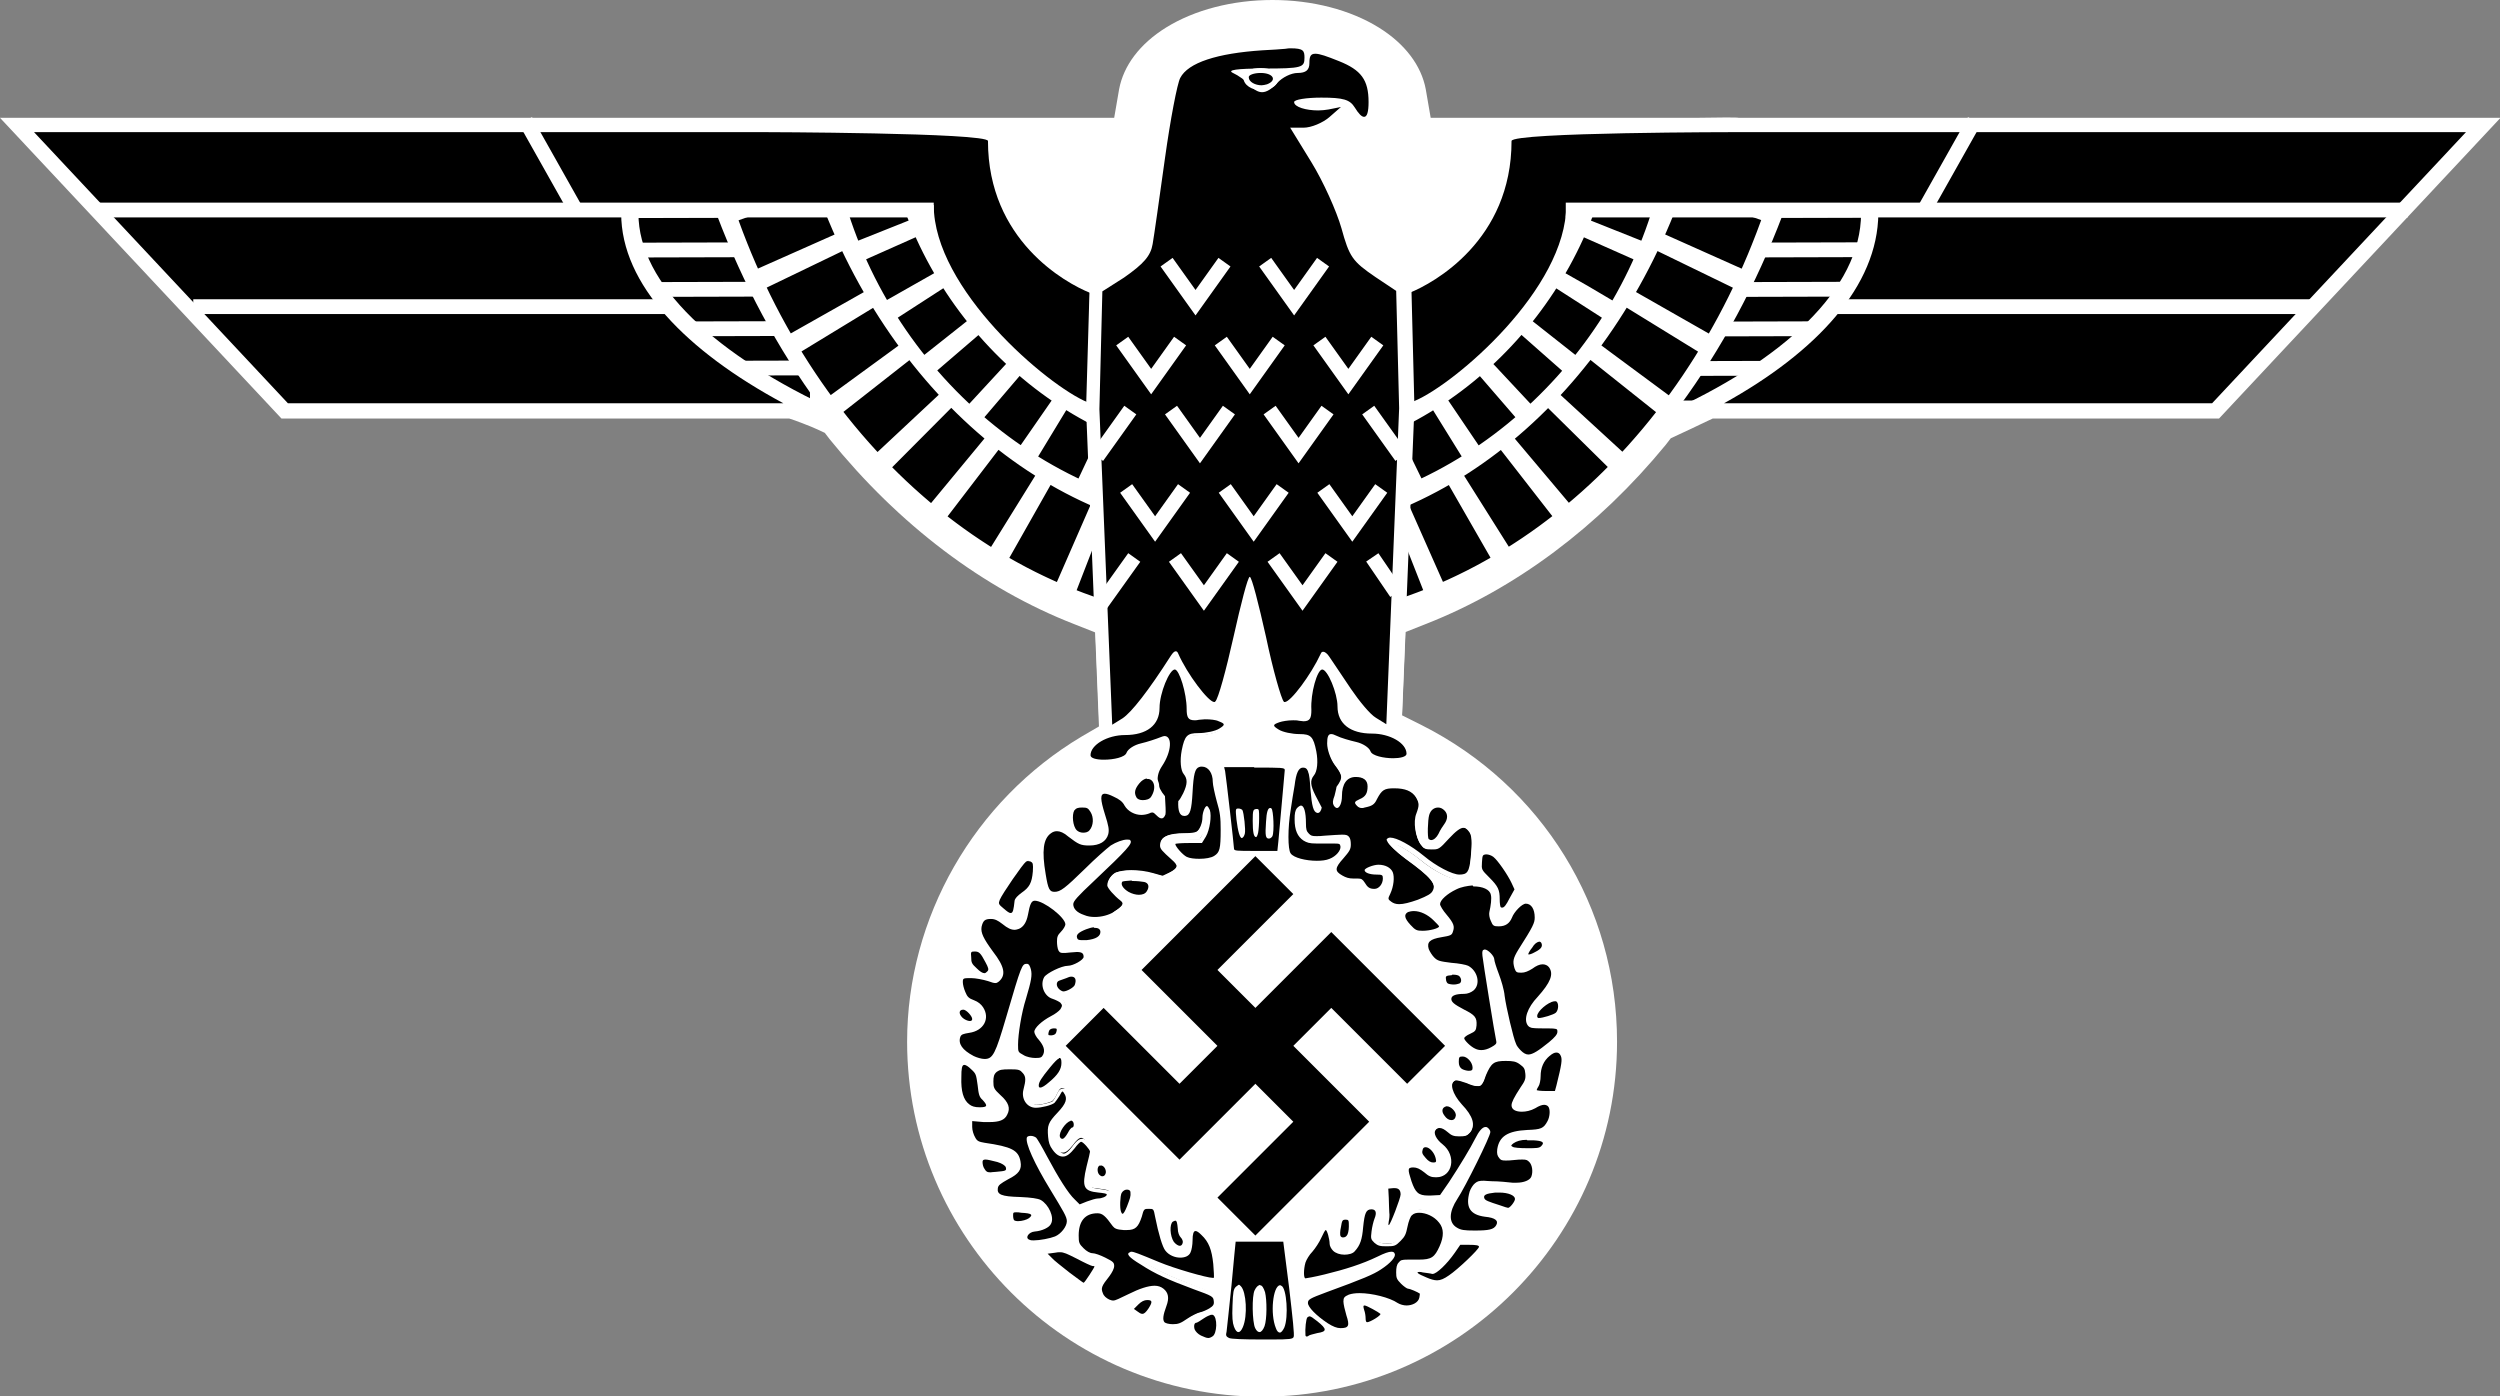 <svg xmlns="http://www.w3.org/2000/svg" version="1.1" id="svg2" x="0" y="0" xml:space="preserve" width="1000" height="558.557"><rect width="100%" height="100%" fill="#808080" stroke="none"/><style type="text/css" id="style9218">.st0{fill:#fff}.st1{stroke-width:50;stroke-miterlimit:10;stroke-dasharray:5,3}.st1,.st4,.st6{fill:none;stroke:#000}.st4{stroke-linejoin:round;stroke-width:17}.st6{stroke-width:11;stroke-miterlimit:10}.st8,.st9{fill:none;stroke:#fff;stroke-width:3}.st9{stroke-linecap:square}</style><g id="g9222" transform="matrix(1.972 0 0 1.972 -.591 -2.366)"><path class="st0" d="M344 25.1h-53.5l-1-5.8c-.9-4.8-4.2-9.2-9.5-12.5-5.8-3.6-13.5-5.6-21.6-5.6-8.1 0-15.8 2-21.6 5.6-5.3 3.3-8.6 7.7-9.5 12.5l-1 5.8H.3l57.1 61h103l1.2.4c.5.2 3 1.1 4.5 1.8l1.5.7 1 1.3c14 17.3 31.1 30.3 49.6 37.5l4.3 1.7.8 19-3.6 2.1c-21.8 13-35.4 36.7-35.4 61.9 0 39.7 32.3 72 72 72s72-32.3 72-72c0-27.3-15.2-51.9-39.6-64.2l-4-2 .7-16.9 4.3-1.7c18-7.1 34.8-19.6 48.5-36.3l1-1.3 1.5-.7c1.9-.9 3.7-1.7 5.5-2.6l1.5-.7h102.7l57.1-61H353c-.1-.1-3.8-.1-9 0z" id="path9220" fill="#fff"/></g><g id="g9617" transform="translate(-.3 274.057)"><g id="g9254" transform="matrix(1.972 0 0 1.972 -.291 -276.423)"><g id="g9228"><path class="st1" id="line9224" fill="none" stroke="#000" stroke-width="50" stroke-miterlimit="10" stroke-dasharray="5,3" d="M139.5 45.4l.1 38"/><path class="st1" id="line9226" fill="none" stroke="#000" stroke-width="50" stroke-miterlimit="10" stroke-dasharray="5,3" d="M360.5 45.4l.1 37"/></g><path d="M127.8 44.5c0 31.5 67.9 60 126 60 58.1 0 125.9-26.5 126-60" id="path9230" fill="none" stroke="#fff" stroke-width="4" stroke-miterlimit="10"/><path d="M140.8 28.1c16.5 60.3 60.9 103.4 113 103.4s96.5-43.2 113-103.4" id="path9232" fill="#fff" stroke="#fff" stroke-miterlimit="10"/><g id="g9242"><g id="g9240"><path class="st4" d="M155.3 34.5l1.5 4.8" id="path9234" fill="none" stroke="#000" stroke-width="17" stroke-linejoin="round"/><path d="M158.1 43c16.2 44.8 52.9 76.1 95.7 76.1 43.4 0 80.6-32.2 96.4-78" id="path9236" fill="none" stroke="#000" stroke-width="17" stroke-linejoin="round" stroke-dasharray="9.948,3.979"/><path class="st4" d="M350.8 39.3l1.5-4.8" id="path9238" fill="none" stroke="#000" stroke-width="17" stroke-linejoin="round"/></g></g><g id="g9252"><g id="g9250"><path class="st6" d="M332.7 31.5c-.3 1.5-.5 3-.9 4.4" id="path9244" fill="none" stroke="#000" stroke-width="11" stroke-miterlimit="10"/><path d="M330.9 39.7c-9.4 33.9-40.4 61-77.1 61-37.4 0-68.8-28.2-77.6-62.9" id="path9246" fill="none" stroke="#000" stroke-width="11" stroke-miterlimit="10" stroke-dasharray="8.745,3.887"/><path class="st6" d="M175.7 35.9c-.3-1.5-.6-2.9-.9-4.4" id="path9248" fill="none" stroke="#000" stroke-width="11" stroke-miterlimit="10"/></g></g></g><g id="g9282" transform="matrix(1.972 0 0 1.972 -.291 -276.423)"><g id="g9264"><g id="g9258"><path d="M500.5 28H353s-46.1 0-46.1 1.8c0 20.1-15.7 28.8-20.7 30.8l.6 22.1.5-.2C295.5 79 318 59.8 318 42.8h61.9c0 .6 0 1.2-.1 1.7h1.5c-.1 14.7-12.5 28.1-31.3 38.5h99z" id="path9256"/></g><g id="g9262"><path d="M126.3 44.5h1.6c0-.6-.1-1.2-.1-1.7h61.9c0 17 23 36.6 31.2 40l.5-22.2c-5-2-20.7-10.7-20.7-30.8 0-1.7-46.1-1.8-46.1-1.8H7.2l51.5 55h100.5c-19.7-10.6-32.9-24.1-32.9-38.5z" id="path9260"/></g></g><g id="g9272"><path class="st8" id="line9266" fill="none" stroke="#fff" stroke-width="3" d="M135.5 63.4h-96"/><path class="st8" id="line9268" fill="none" stroke="#fff" stroke-width="3" d="M189.7 43.8H20"/><path class="st8" id="line9270" fill="none" stroke="#fff" stroke-width="3" d="M117.2 44l-10.3-18.3"/></g><g id="g9280"><path class="st8" id="line9274" fill="none" stroke="#fff" stroke-width="3" d="M372.2 63.4h98"/><path class="st8" id="line9276" fill="none" stroke="#fff" stroke-width="3" d="M317.9 43.8h170.8"/><path class="st8" id="line9278" fill="none" stroke="#fff" stroke-width="3" d="M390.5 44l10.3-18.3"/></g></g><g id="g9290" transform="matrix(1.972 0 0 1.972 -.291 -276.423)"><g id="g9288"><path d="M222.1 84.1l.6-24.8.7-.4c1.2-.7 2.7-1.7 4.3-2.8 4.1-2.8 4.9-4.1 5.2-5.8.2-1.5 1.2-8.3 2.5-17.4.8-5.9 2.4-15.2 3.3-16.8 2.4-4.5 11.1-6 17.9-6.4 2-.1 3.5-.2 4.7-.3h.9c1.9 0 3.2.3 3.9 1.4.3-.1.7-.2 1.1-.2 1.1 0 2.7.5 5.4 1.6 5.1 2.1 6.9 4.6 6.9 9.7 0 1.1 0 4.5-2.4 4.5-1.4 0-2.4-1.3-3.2-2.6l-.1-.1-2.7 2.4c-1.6 1.4-4.2 2.5-6.2 2.5h-.2l2.9 4.7c2.4 4 5.2 10.2 6.2 13.8 1.5 5.5 1.8 6 6.3 9.1 1.5 1.1 3.1 2.1 4.2 2.7l.7.4.6 24.6-2.7 66.8-4.3-2.8c-1.5-1-4-4-5.5-6.3l-.4-.6c-1.4-2.2-3-4.5-3.7-5.6-1.8 3.4-5.7 9.4-8.1 9.4-.5 0-.9-.2-1.3-.5-1.1-1.1-3.2-10.1-4-13.9-.7-3-1.3-5.6-1.8-7.6-.5 1.9-1.1 4.5-1.8 7.6-.6 2.9-2.8 12.6-4.1 13.9-.3.3-.8.5-1.3.5-2.3 0-6.2-5.7-8-9.3-6.8 10.5-9 11.9-9.7 12.4l-4.3 2.8zm32-67.5c.3.3.6.5.8.8.4.5.9 1 1.3 1 .3 0 .9-.2 2-1.4.1-.2.3-.3.5-.5h-2.1c-1 .1-1.8.1-2.5.1z" id="path9284"/><path class="st0" d="M262.1 11c2.6 0 2.8.5 2.8 1.9 0 2-.5 2.2-8.3 2.2-5.4 0-7.5.3-6.2.9 1.1.5 2.6 1.6 3.4 2.4.8 1 1.7 1.5 2.5 1.5.9 0 1.9-.6 3.1-1.9 1-1.1 2.8-2 4.1-2 1.7 0 2.4-.6 2.4-2 0-1.3.2-1.9 1.2-1.9.9 0 2.3.5 4.8 1.5 4.5 1.8 6 3.8 6 8.3 0 2-.3 3-.9 3-.5 0-1.1-.6-1.9-1.9-1-1.6-2.3-2-6.8-2-3 0-5.5.4-5.5.9 0 1 2.4 1.7 4.9 1.7.7 0 1.5-.1 2.1-.2l2.5-.5-2.4 2.1c-1.3 1.1-3.6 2.1-5.2 2.1H262l4.3 7c2.4 3.9 5.1 9.9 6.1 13.4 1.6 5.8 2.2 6.7 6.9 9.9 1.6 1.1 3.2 2.1 4.2 2.8l.6 23.8-2.6 64.1-2.1-1.3c-1.2-.7-3.4-3.4-5.1-5.9-1.7-2.5-3.6-5.4-4.3-6.4-.5-.8-1-1.1-1.3-1.1-.2 0-.4.1-.5.4-2 4.3-6.1 9.8-7.3 9.8-.1 0-.2 0-.2-.1-.5-.5-2.2-6.4-3.6-13.1-1.5-6.7-2.9-12.2-3.3-12.2-.4 0-1.8 5.5-3.3 12.2-1.5 6.7-3.1 12.6-3.7 13.1-.1.1-.1.1-.2.1-1.2 0-5.5-5.7-7.3-9.8-.1-.3-.3-.5-.5-.5-.3 0-.6.3-1 .9-4.6 7.2-8 11.5-9.8 12.7l-2.1 1.3-2.6-64 .6-23.9c1.1-.7 2.7-1.7 4.4-2.8 4-2.8 5.4-4.4 5.8-6.8.3-1.7 1.4-9.5 2.5-17.4 1.1-7.9 2.5-15.2 3.1-16.3 1.6-3.1 7.5-5 16.7-5.6 2-.1 3.5-.2 4.6-.3.5-.1.8-.1 1.1-.1m0-3h-.9c-1.2 0-2.8.1-4.7.3-10.5.7-16.9 3.1-19.1 7.2-1.3 2.4-3.2 15.8-3.4 17.3-1.3 9.1-2.3 15.9-2.5 17.3-.2 1-.6 2-4.6 4.8-1.5 1.1-3.1 2.1-4.2 2.7l-1.4.8V60l-.7 24v.2l2.6 64 .2 5.2 4.4-2.8 2.1-1.3c1.3-.8 3.5-2.8 8.8-10.8 2 3.4 5.2 7.9 8.1 7.9.9 0 1.7-.3 2.3-1 .4-.4 1.6-1.6 4.5-14.6.1-.5.2-1 .3-1.4.1.5.2.9.3 1.4 2.9 13 4 14.1 4.4 14.6.6.6 1.4 1 2.3 1 1.5 0 3-.8 5.8-4.5.8-1.1 1.7-2.3 2.4-3.6.8 1.2 1.7 2.6 2.6 3.9l.2.2c1.7 2.5 4.2 5.6 6 6.7l2.1 1.3 4.4 2.8.2-5.2 2.6-64.1v-.2l-.6-23.8v-1.6l-1.4-.9C284 57 282.5 56 281 55c-4.2-2.9-4.4-3.1-5.7-8.3-1-3.8-3.9-10.2-6.4-14.2l-1.7-2.8c1.7-.5 3.6-1.4 4.8-2.5l1.5-1.3c.9 1.1 2 2 3.5 2 1.8 0 3.9-1 3.9-6 0-.8 0-1.6-.1-2.4l2.4-2.1-2.7.6c-.9-3.4-3.2-5.5-7.4-7.2-2.9-1.2-4.6-1.7-6-1.7h-.5C265.1 8 263.2 8 262.1 8z" id="path9286" fill="#fff"/></g></g><g id="g29023_2_" transform="matrix(1.972 0 0 1.972 -.291 -276.423)"><path id="path28598_2_" class="st9" d="M237.8 55.6l5 7 5-7" fill="none" stroke="#fff" stroke-width="3" stroke-linecap="square"/><path id="path28598-8_2_" class="st9" d="M257.8 55.6l5 7 5-7" fill="none" stroke="#fff" stroke-width="3" stroke-linecap="square"/><path id="path28598-6_2_" class="st9" d="M228.8 71.6l5 7 5-7" fill="none" stroke="#fff" stroke-width="3" stroke-linecap="square"/><path id="path28598-0_2_" class="st9" d="M248.8 71.6l5 7 5-7" fill="none" stroke="#fff" stroke-width="3" stroke-linecap="square"/><path id="path28598-7_2_" class="st9" d="M268.8 71.6l5 7 5-7" fill="none" stroke="#fff" stroke-width="3" stroke-linecap="square"/><path id="path28598-6-3-7_2_" class="st9" d="M223.7 92.6l5-7" fill="none" stroke="#fff" stroke-width="3" stroke-linecap="square"/><path id="path28598-0-8-8_2_" class="st9" d="M238.7 85.6l5 7 5-7" fill="none" stroke="#fff" stroke-width="3" stroke-linecap="square"/><path id="path28598-7-5-6_2_" class="st9" d="M258.7 85.6l5 7 5-7" fill="none" stroke="#fff" stroke-width="3" stroke-linecap="square"/><path id="path28598-0-1-9_2_" class="st9" d="M278.7 85.6l5 7" fill="none" stroke="#fff" stroke-width="3" stroke-linecap="square"/><path id="path28598-6-0_2_" class="st9" d="M229.6 101.5l5 7 5-7" fill="none" stroke="#fff" stroke-width="3" stroke-linecap="square"/><path id="path28598-0-0_2_" class="st9" d="M249.6 101.5l5 7 5-7" fill="none" stroke="#fff" stroke-width="3" stroke-linecap="square"/><path id="path28598-7-7_2_" class="st9" d="M269.6 101.5l5 7 5-7" fill="none" stroke="#fff" stroke-width="3" stroke-linecap="square"/><path id="path28598-6-3-73_2_" class="st9" d="M224.5 122.5l5-7" fill="none" stroke="#fff" stroke-width="3" stroke-linecap="square"/><path id="path28598-0-8-6_2_" class="st9" d="M239.5 115.5l5 7 5-7" fill="none" stroke="#fff" stroke-width="3" stroke-linecap="square"/><path id="path28598-7-5-5_2_" class="st9" d="M259.5 115.5l5 7 5-7" fill="none" stroke="#fff" stroke-width="3" stroke-linecap="square"/><path id="path28598-0-1-3_2_" class="st9" d="M279.5 115.5l3.2 4.7" fill="none" stroke="#fff" stroke-width="3" stroke-linecap="square"/></g><g id="g9615"><g id="g9313" transform="matrix(1.972 0 0 1.972 -.291 -276.423)"><path d="M219.8 192.4c-.4 0-1.2 0-1.4-.7-.1-.3-.1-.7 0-1 .2-.5.9-1 2-1.4.6-.2 1.2-.4 1.7-.4h.2c1 0 1.6.4 1.7 1.1.1.5-.1.9-.3 1.2-.5.6-1.5 1-2.9 1.1-.5.1-.8.1-1 .1z" id="path9309"/><path class="st0" d="M222.3 189.4c.7 0 1.1.2 1.2.7.1 1-.9 1.6-2.8 1.8h-.9c-.7 0-.9-.1-1-.4-.3-.7.3-1.2 1.8-1.8.6-.2 1.1-.4 1.6-.4 0 .1 0 .1.1.1m0-1h-.2c-.6 0-1.2.2-1.9.4-1.3.5-2 1-2.3 1.7-.2.4-.2.9 0 1.4.4 1 1.5 1 1.9 1h1c1.6-.1 2.7-.6 3.3-1.3.4-.5.5-1 .4-1.6-.1-.8-.7-1.6-2.2-1.6z" id="path9311" fill="#fff"/></g><g id="g9319" transform="matrix(1.972 0 0 1.972 -.291 -276.423)"><path d="M222.5 187.8c-.9 0-1.7-.1-2.4-.4-1.7-.6-2.6-1.5-2.5-2.6 0-.8.8-1.7 4.3-5 3.9-3.7 7.5-7.1 7.5-7.7h-.3c-.6 0-1.9.4-3 1.2-.8.6-3.2 2.7-5.2 4.6-4 3.9-5.1 4.9-6.6 4.9s-1.8-1-2.3-4c-.9-4.9-.5-7.6 1.3-8.8.5-.3 1-.5 1.5-.5.7 0 1.5.4 2.6 1.2 2 1.5 2.4 1.6 4 1.6 1 0 2.9-.3 3.3-2 .2-.7.1-1.3-.7-3.8-.8-2.6-.9-3.7-.5-4.3.1-.2.4-.4.9-.4s1.1.2 2 .6c1.2.5 1.9 1.1 2.4 2 .6 1 1.8 1.6 3 1.6.5 0 .9-.1 1.4-.3.3-.1.5-.2.8-.2.5 0 .8.3 1.2.7.3.3.5.4.6.4.1 0 .2-.2.3-.5.1-.2 0-1.5-.1-3.3-1.8-2.1-2-4.4-.5-6.6 1.4-2.1 1.8-4.3 1.4-5.1-.1-.2-.2-.3-.4-.3-.1 0-.3 0-.5.1-1 .4-2.9 1-4.2 1.3-1.2.3-2.3 1-2.5 1.6-.5 1.3-3.5 1.7-5 1.7-2.1 0-3.2-.5-3.2-1.4 0-2.4 3.6-4.6 7.5-4.6 4.1 0 6.5-1.8 6.5-5 0-2.4 1.8-8 3.5-8 1.6 0 2.9 5.7 2.9 8.5 0 1.7.3 1.8 1.1 1.8.2 0 .5 0 .8-.1.4 0 .8-.1 1.2-.1 1.2 0 2.3.2 3 .4.6.2 1.3.5 1.3 1 .1.5-.4.9-1.2 1.3-.9.6-2.8 1-4.5 1-2 0-2.3.2-2.9 3.1-.4 2.1-.1 3.9.3 4.4 1.1 1.3.8 2.7-.1 4.4-.4.8-.7 1.3-1 1.6 0 1.6.3 2.1.4 2.2.1.1.2.1.3.1.6-.1.9-.8 1.1-4.4.2-3.6.5-5.1 1.7-5.5.3-.1.5-.1.8-.1 1.6 0 2.7 1.5 2.7 3.6 0 .5.3 2.1.8 3.8.7 2.4.9 3.5.9 5.9 0 3.9-.1 4.9-1.5 5.7-1 .6-2.8.6-3.3.6-1.2 0-2.2-.2-2.8-.5-.7-.4-2.6-2.2-2.6-3 0-.5 0-.7 3.2-.7h2.4l.6-1c.8-1.3 1.1-3.9.7-5 0-.1-.1-.2-.1-.3-.2.4-.4 1-.4 1.5 0 1.2-.6 2.9-1.4 3.3-.5.3-1.9.3-2.6.3-4.6 0-4.6 1.5-4.6 2s.3.8 2.2 2.5c.6.5 1.2 1.1 1.1 1.8-.1.7-.8 1.2-1.6 1.6l-1.5.7-2.3-.6c-1.2-.3-2.8-.5-4.2-.5-1.3 0-2.3.2-2.9.4-.8.4-1.5 1.4-1.5 2.2.1.3 1.2 1.7 2.5 2.7.4.3.6.6.6 1 0 .6-.6 1.2-2 2.1-.7 1.2-2.2 1.6-3.7 1.6z" id="path9315"/><path class="st0" d="M238.6 137c.9 0 2.4 4.8 2.4 8 0 1.7.3 2.3 1.6 2.3.3 0 .5 0 .9-.1.4 0 .8-.1 1.2-.1 1.1 0 2.2.1 2.8.4 1.3.5 1.4.7.1 1.5-.8.5-2.7.9-4.2.9-2.3 0-2.8.5-3.4 3.5-.4 2.1-.2 4.1.4 4.8.8 1 .8 2-.1 3.9-.4.8-.7 1.3-1 1.6-.1 2 .3 3 1.2 3h.2c1-.1 1.3-1.2 1.5-4.8.2-3.7.5-4.8 1.3-5.1.2-.1.4-.1.6-.1 1.3 0 2.2 1.3 2.2 3.1 0 .6.4 2.4.8 3.9.7 2.3.8 3.4.8 5.8 0 3.9-.2 4.6-1.3 5.3-.6.4-1.8.6-3 .6-1 0-2-.1-2.6-.4-.8-.4-2.3-2.1-2.3-2.6 0-.1 1.2-.2 2.7-.2h2.7l.8-1.3c.8-1.4 1.2-4.2.8-5.4-.2-.4-.4-.8-.6-.8-.4 0-.9 1.4-.9 2.3 0 1.2-.6 2.6-1.2 2.9-.3.2-1.3.3-2.3.3-3.5 0-5.1.8-5.1 2.5 0 .7.4 1.1 2.4 2.9 1.4 1.2 1.3 1.8-.4 2.6l-1.3.7-2.1-.6c-1.4-.4-2.9-.6-4.4-.6-1.3 0-2.4.2-3.1.5-1 .5-1.8 1.6-1.8 2.6 0 .5 1.4 2.1 2.7 3.1.8.6.4 1.2-1.4 2.3-1 .6-2.4 1-3.8 1-.8 0-1.5-.1-2.2-.4-1.5-.5-2.2-1.3-2.2-2.2 0-.6.9-1.6 4.1-4.6 7-6.6 7.9-7.7 7.5-8.3-.1-.2-.3-.2-.7-.2-.8 0-2.2.5-3.3 1.2-.8.6-3.2 2.7-5.2 4.7-4.1 4-5 4.7-6.2 4.7-1 0-1.3-.5-1.8-3.6-.8-4.7-.5-7.2 1.1-8.3.4-.3.8-.4 1.2-.4.6 0 1.4.3 2.3 1.1 2.1 1.6 2.5 1.8 4.3 1.8 2 0 3.4-.8 3.8-2.3.2-.9.1-1.6-.7-4.1-.9-2.9-1-4.1 0-4.1.4 0 1 .2 1.8.6 1.1.5 1.8 1 2.2 1.8.7 1.2 2.1 1.9 3.4 1.9.5 0 1.1-.1 1.6-.3.2-.1.4-.2.6-.2.3 0 .5.2.9.6.4.4.7.6 1 .6.4 0 .6-.3.8-.8.1-.4 0-2-.1-3.7-1.7-2-2-4-.6-6.1 2-3 2.1-6.1.5-6.1-.2 0-.4.1-.7.2-1 .4-2.8 1-4.1 1.3-1.3.3-2.6 1.1-2.9 1.9-.3.9-2.6 1.4-4.6 1.4-1.5 0-2.7-.3-2.7-.9 0-2.1 3.4-4.1 7-4.1 4.4 0 7-2 7-5.5 0-3 2-7.8 3.1-7.8m0-1c-2.2 0-4 6.1-4 8.5 0 3.9-3.8 4.5-6 4.5-4.3 0-8 2.4-8 5.1 0 .7.5 1.9 3.7 1.9.5 0 4.8-.1 5.5-2 .1-.3 1-1 2.2-1.3 1.3-.3 3.2-.9 4.3-1.3.2-.1.2-.1.3-.1.3.4.1 2.3-1.4 4.6s-1.4 4.8.5 7c.1 1.4.2 2.5.1 2.9l-.1-.1c-.4-.4-.8-.9-1.6-.9-.4 0-.7.1-1 .3-.4.2-.7.2-1.2.2-1 0-2.1-.5-2.6-1.4-.6-.9-1.4-1.6-2.7-2.2-1-.5-1.7-.7-2.2-.7-.8 0-1.2.4-1.3.6-.6.9-.4 2.3.4 4.7.8 2.4.8 2.9.7 3.6-.3 1.3-1.7 1.6-2.8 1.6-1.5 0-1.7-.1-3.7-1.5-1.2-.9-2.1-1.3-2.9-1.3-.6 0-1.2.2-1.8.6-1.9 1.4-2.4 4.1-1.5 9.3.5 2.7.8 4.4 2.8 4.4 1.6 0 2.8-1 6.9-5 2.2-2.1 4.4-4.1 5.1-4.6.7-.5 1.4-.8 2-1-1.1 1.3-4 4.1-6.8 6.8-3.7 3.5-4.4 4.4-4.4 5.3 0 1.3 1 2.4 2.9 3.1.7.3 1.6.4 2.5.4 1.6 0 3.1-.4 4.3-1.1 1.4-.9 2.2-1.6 2.3-2.5 0-.4-.1-.9-.8-1.4-1.1-.8-2.1-1.9-2.3-2.4.1-.5.5-1.3 1.2-1.6.5-.2 1.5-.4 2.6-.4 1.4 0 2.9.2 4.1.5l2.1.6.4.1.3-.2 1.3-.7c.9-.4 1.8-1 1.9-2 .1-.9-.6-1.7-1.3-2.3-1.6-1.4-2.1-1.8-2.1-2.1 0-.7.8-1.2 2.4-1.4-.8.1-1.2.4-1.2 1.1 0 1.1 2 3.1 2.8 3.5.9.5 2.3.5 3.1.5.6 0 2.5-.1 3.5-.7 1.6-1 1.7-2.3 1.7-6.2 0-2.5-.2-3.7-.9-6.1-.5-1.7-.8-3.3-.8-3.7 0-2.4-1.4-4.1-3.2-4.1-.3 0-.6 0-.9.1-.9.3-1.3.9-1.6 2.1-.1-.2-.2-.3-.3-.5-.3-.4-.6-1.9-.2-4 .5-2.7.8-2.7 2.4-2.7 1.5 0 3.6-.4 4.7-1.1.7-.4 1.5-.9 1.4-1.8-.1-.9-1-1.2-1.6-1.5-.8-.3-2.2-.4-3.2-.4-.5 0-.9 0-1.3.1-.3 0-.6.1-.8.1-.4 0-.5-.1-.5-.1s-.1-.2-.2-1.2c.1-1.7-.9-8.5-3.2-8.5zm1.6 28.3c.2-.3.5-.7.8-1.3-.2 2-.4 2.7-.5 2.9-.1-.1-.2-.6-.3-1.6zm0 7.1h.5c.3 0 2.1 0 2.8-.4.2-.1.5-.3.7-.6 0 .1-.1.1-.1.2l-.5.8H240.2z" id="path9317" fill="#fff"/></g><g id="g9325" transform="matrix(1.972 0 0 1.972 -.291 -276.423)"><path d="M231.3 183.2c-.7 0-1.5-.2-2.3-.6-.8-.4-1.4-1.1-1.6-1.7-.1-.4-.1-.7.1-1 .1-.2.3-.5 2.3-.5h.1c.4 0 1.8 0 2.6.2.7.2 1 .6 1.1.9.1.4.2.9-.3 1.8-.4.6-1.1.9-2 .9z" id="path9321"/><path class="st0" d="M230 179.9c.9 0 1.9.1 2.4.2.9.2 1.1 1 .5 1.9-.3.5-.9.7-1.6.7-.6 0-1.4-.2-2.1-.6-1-.6-1.6-1.4-1.3-2 .1-.2.9-.2 1.9-.3.1.1.2.1.2.1m0-1h-.1c-1.9 0-2.4.3-2.7.7-.3.4-.3.9-.2 1.4.2.8.9 1.5 1.8 2s1.7.7 2.6.7c1.1 0 1.9-.4 2.4-1.2.6-1 .6-1.7.4-2.2-.2-.6-.7-1-1.4-1.2-.9-.2-2.3-.2-2.8-.2z" id="path9323" fill="#fff"/></g><g id="g9331" transform="matrix(1.972 0 0 1.972 -.291 -276.423)"><path d="M205.3 186.9c-.5 0-.9-.3-1.7-1-1.1-.9-1.4-1.2-.9-2.4.5-1.1 4.7-7.4 5.4-7.9.2-.1.4-.2.7-.2h.2c.2 0 .4 0 .6.1.8.3.8 1 .7 2.5-.2 2.5-.7 3.5-2.5 4.7-1.1.7-1.2 1.2-1.2 1.2-.2 1.9-.3 3-1.3 3z" id="path9327"/><path class="st0" d="M209 175.9c.1 0 .3 0 .4.1.4.2.5.4.4 2-.2 2.3-.7 3.2-2.3 4.3-.8.6-1.3 1.1-1.4 1.6-.2 1.8-.3 2.5-.8 2.5-.3 0-.7-.3-1.4-.9-1.1-.9-1.1-1-.8-1.8.5-1.2 4.7-7.3 5.3-7.7.1-.1.3-.1.5-.2 0 .1 0 .1.1.1m0-1h-.2c-.3 0-.6.1-.9.3-.9.6-5.2 7.2-5.6 8.1-.6 1.4 0 2 1.1 2.9.8.7 1.4 1.2 2.1 1.2 1.4 0 1.6-1.5 1.8-3.4 0-.1.3-.4 1-.9 1.8-1.3 2.5-2.5 2.7-5.1.1-1.4.2-2.5-1-3-.5 0-.8-.1-1-.1z" id="path9329" fill="#fff"/></g><g id="g9337" transform="matrix(1.972 0 0 1.972 -.291 -276.423)"><path d="M295.2 201.3c-.3 0-1.1 0-1.5-.3-.4-.2-.6-.8-.7-1.3 0-.3-.1-.7.2-.9.3-.3.7-.4 1.4-.4h.4c.3 0 1.2 0 1.6.4.4.4.7.9.6 1.5-.1.4-.3.8-.7.9-.4.1-1 .1-1.3.1z" id="path9333"/><path class="st0" d="M295 198.9c.6 0 1.1.1 1.3.3.5.5.5 1.3 0 1.5-.3.1-.7.2-1.1.2-.5 0-1-.1-1.2-.2-.2-.1-.4-.5-.4-.9-.1-.6 0-.7 1.2-.8 0-.1.1-.1.2-.1m0-1h-.4c-.7.1-1.4.1-1.8.6-.4.5-.3 1-.3 1.3.1.6.4 1.3.9 1.6.5.3 1.3.4 1.8.4.3 0 1 0 1.5-.2.6-.2.9-.7 1-1.3.1-.7-.2-1.4-.7-1.9-.5-.5-1.5-.5-2-.5z" id="path9335" fill="#fff"/></g><g id="g9343" transform="matrix(1.972 0 0 1.972 -.291 -276.423)"><path d="M284.2 185.2c-.8 0-1.4-.2-1.9-.6-.9-.8-.8-1.1-.3-2.2.6-1.4.9-3.1.5-4-.3-.7-1.2-1.2-2.5-1.2-.7 0-1.8.4-2.2.7.2.1.9.3 1.8.3 1.2 0 1.8.1 1.8 1.3 0 1.4-1 2.6-2.2 2.6-1.3 0-1.8-.5-2.4-1.6-.3-.5-.3-.5-1-.5h-.9c-.9 0-1.7-.2-2.5-.7-.7-.4-1.3-.8-1.4-1.5-.1-.8.4-1.5 1.5-2.7 1.2-1.4 1.3-1.7 1.4-2.5 0-.7-.1-1.1-.3-1.2-.2-.2-.3-.3-1.1-.3-.7 0-1.8.1-3.4.2-.8.1-1.4.1-1.9.1-1 0-1.4-.2-1.9-.7-.7-.6-.8-1.3-.8-2.5 0-2.6-.5-3.1-.5-3.1s-.1.1-.4.3c-.3.3-.4.8-.4 2 0 2 .5 3.2 1.5 3.9.6.3.9.5 2.4.5h3.5c1.1 0 1.6.1 1.8 1 .2 1.1-1 2.4-2.5 3.1-.9.4-2 .5-2.8.5-2.2 0-4.9-.6-5.7-1.8-.8-1.1-.6-6.1-.1-9.2.2-1.5.6-3.8.7-5 .3-2.1.7-4 2.2-4 1 0 1.4.6 1.7 2 .1-.1.2-.2.2-.3.5-.6.8-2.3.4-4.5-.5-2.9-.9-3.1-2.9-3.1-1.6 0-3.6-.5-4.5-1-.7-.5-1.2-.8-1.2-1.3.1-.6.7-.8 1.3-1 .7-.3 1.8-.4 3-.4.4 0 .8 0 1.2.1.3 0 .6.1.8.1.8 0 1.1-.1 1.1-1.8 0-2.8 1.3-8.5 2.9-8.5 1.6 0 3.6 5.3 3.6 8 0 3.2 2.4 5 6.5 5 4 0 7.5 2.1 7.5 4.6 0 .9-1.1 1.4-3.2 1.4-1.5 0-4.5-.4-5.1-1.7-.2-.5-1.3-1.3-2.5-1.6-1.3-.3-3.1-.8-4.2-1.3-.3-.1-.6-.2-.8-.2-.1.1-.3.3-.3 1.4 0 1.2.7 3 1.4 4 1.6 2.2 1.9 3 .5 5-.1.6-.3 1.3-.4 1.7-.3 1-.3 1.3-.2 1.5.1.3.3.3.3.4.1 0 .5-.6.5-1.9 0-2.8 1.2-4.4 3.3-4.4 1.8 0 2.9.9 2.9 2.4 0 1.6-.6 2.5-1.9 3.1-.4.1-.5.2-.6.3 0 .1.1.1.3.3.1.1.3.2.5.2s.3 0 .5-.1c1.4-.3 1.7-.5 2.1-1.4 1-2.1 1.7-2.5 3.9-2.5 2.4 0 4 .6 4.8 2 .8 1.4.8 2.1.1 3.8-.6 1.5-.2 4.5.8 5.8.6.8.6.8 1.8.8 1.3 0 1.3 0 3.2-2 1.6-1.7 2.5-2.3 3.3-2.3.7 0 1.1.4 1.4.8.7.8.8 2.2.4 6.1-.3 2.7-.8 3.6-2.7 3.6-1.5 0-4.9-1.7-7.5-3.9-2.8-2.3-5.5-3.6-6.5-3.6h-.1c.3.5 1.6 1.9 3.6 3.4 5.1 3.7 6.5 5.2 5.6 7.1-.4.7-1.1 1.2-3.2 2-1.4.4-2.6.7-3.6.7zm-17.7-22.5c.2 1.6.4 2.8.9 2.9 0 0 .2-.2.3-.6z" id="path9339"/><path class="st0" d="M268.5 137c1.1 0 3.1 4.8 3.1 7.5 0 3.5 2.6 5.5 7 5.5 3.6 0 7 1.9 7 4.1 0 .6-1.3.9-2.7.9-1.9 0-4.3-.5-4.6-1.4-.3-.8-1.6-1.6-2.9-1.9-1.3-.3-3.1-.8-4.1-1.3-.4-.2-.7-.3-1-.3-.6 0-.8.6-.8 1.9 0 1.3.7 3.2 1.5 4.3 1.6 2.1 1.8 2.6.4 4.5-.1.7-.3 1.3-.4 1.8-.4 1-.4 1.5-.2 1.9.2.4.5.6.7.6.5 0 1-1 1-2.4 0-2.5 1-3.9 2.8-3.9 1.5 0 2.4.6 2.4 1.9 0 1.4-.4 2.1-1.6 2.6-1.1.5-1.2.7-.5 1.4.2.2.5.4.9.4.2 0 .4 0 .6-.1 1.5-.3 2-.6 2.5-1.7 1-1.9 1.5-2.2 3.5-2.2 2.3 0 3.6.6 4.4 1.8.7 1.2.7 1.7.1 3.3-.7 1.7-.2 4.8.9 6.3.7.9.9 1 2.2 1 1.4 0 1.5 0 3.5-2.2 1.4-1.5 2.3-2.2 3-2.2.4 0 .7.2 1.1.6.6.7.7 2 .3 5.7-.3 2.7-.7 3.2-2.3 3.2-1.4 0-4.7-1.7-7.2-3.8-2.7-2.2-5.5-3.7-6.8-3.7-.3 0-.5.1-.7.3-.3.4 1.5 2.3 3.9 4 5.1 3.7 6.2 5 5.4 6.5-.3.6-1 1-3 1.8-1.7.6-2.9.9-3.8.9-.7 0-1.2-.2-1.6-.5-.7-.5-.7-.6-.2-1.6.7-1.5.9-3.4.5-4.4-.4-.9-1.5-1.5-2.9-1.5-1 0-2.8.7-2.8 1.1 0 .5 1 .9 2.4.9 1.2 0 1.3.1 1.3.8 0 1.1-.8 2.1-1.7 2.1-1 0-1.4-.3-2-1.3-.4-.6-.6-.8-1.4-.8H274.8c-.9 0-1.5-.2-2.2-.6-1.6-.9-1.6-1.5.2-3.5 1.2-1.4 1.5-1.8 1.5-2.8 0-.7-.1-1.3-.4-1.6-.3-.3-.5-.4-1.4-.4-.7 0-1.7.1-3.4.2-.8.1-1.4.1-1.8.1-.9 0-1.1-.1-1.5-.5-.5-.5-.6-.9-.6-2.1 0-2.3-.4-3.6-1-3.6-.2 0-.5.2-.8.5-.4.5-.5 1.1-.5 2.3 0 2.2.6 3.5 1.8 4.3.7.4 1.1.6 2.7.6h3.5c1.2 0 1.2.1 1.3.6.1.8-.9 2-2.2 2.5-.7.3-1.6.4-2.6.4-2.2 0-4.7-.6-5.3-1.5-.6-.8-.6-5.2 0-8.8.2-1.5.6-3.8.8-5 .3-2.5.8-3.6 1.7-3.6 1 0 1.3.8 1.5 4.3.3 3.6.6 4.7 1.4 4.9h.1c.4 0 .7-.5.8-1.1l-1.3-2.5c-1-2-1.1-3-.3-4 .7-.8.9-2.8.5-4.9-.6-3-1.1-3.5-3.4-3.5-1.5 0-3.4-.4-4.2-.9-1.3-.8-1.3-1 .1-1.5.6-.2 1.7-.4 2.8-.4.4 0 .8 0 1.2.1.3 0 .6.1.9.1 1.3 0 1.6-.6 1.6-2.3-.2-3.4 1.2-8.2 2.2-8.2m0-1c-2.3 0-3.4 6.8-3.4 9 0 1-.1 1.2-.2 1.2 0 0-.1.1-.5.1-.2 0-.4 0-.8-.1-.4 0-.8-.1-1.3-.1-1 0-2.3.1-3.2.4-.7.3-1.6.6-1.6 1.5-.1.9.7 1.4 1.4 1.8 1.1.7 3.3 1.1 4.7 1.1 1.6 0 1.9 0 2.4 2.7.3 1.5.2 2.7 0 3.4-.4-.8-.9-1.2-1.8-1.2-2 0-2.4 2.9-2.6 4.5-.2 1.2-.5 3.5-.7 5-.4 2.6-.8 8.2.2 9.5.9 1.4 3.8 2 6.1 2 .8 0 2-.1 3-.5.5-.2.9-.5 1.3-.8-.7.9-1 1.6-.9 2.3.1.9.9 1.4 1.7 1.9.9.5 1.7.7 2.7.7h1.3s0 .1.2.3c.7 1.1 1.4 1.8 2.8 1.8s2.7-1.5 2.7-3.1-1-1.7-2-1.7h.1c1 0 1.8.3 2 .9.3.7.2 2.3-.5 3.6-.6 1.3-.7 1.9.4 2.8.6.5 1.3.7 2.2.7 1 0 2.2-.3 4.1-1 2-.8 3-1.3 3.5-2.2 1.2-2.4-.7-4.1-5.7-7.8-1.1-.8-1.9-1.5-2.5-2.1 1.2.5 2.9 1.5 4.9 3.1 2.4 2 6 4 7.8 4 2.6 0 3-1.6 3.2-4.1.5-4.1.3-5.5-.5-6.5-.2-.2-.8-.9-1.8-.9-1.1 0-2.2.9-3.7 2.5-1.8 1.8-1.8 1.8-2.8 1.8-1 0-1 0-1.4-.6-.9-1.2-1.3-3.9-.8-5.3.7-1.8.8-2.7-.2-4.2-1.2-2-3.6-2.3-5.2-2.3-2.4 0-3.2.5-4.4 2.8-.3.7-.5.9-1.8 1.1 1.2-.7 1.7-1.7 1.7-3.3 0-1.8-1.3-2.9-3.4-2.9-.8 0-1.5.2-2.1.6-.1-.8-.7-1.6-1.5-2.7-.7-.9-1.3-2.6-1.3-3.7v-.8c.1 0 .2.1.3.1 1.1.4 3 1 4.2 1.3 1.1.2 2 1 2.2 1.3.8 2 5 2 5.5 2 3.2 0 3.7-1.2 3.7-1.9 0-2.7-3.7-5.1-8-5.1-2.2 0-6-.6-6-4.5.3-2.3-1.5-8.4-3.7-8.4zm-3.9 34.4c-.4-.5-.7-1.3-.7-2.9 0-.7.1-1.2.1-1.4.1.4.2 1.1.2 2.1s.1 1.7.4 2.2zm7.8 1.3h.8l.1.1c0 .1.2.4.1.9 0 .5 0 .7-.7 1.6.2-.5.4-.9.3-1.4-.1-.7-.3-1-.6-1.2z" id="path9341" fill="#fff"/></g><g id="g9349" transform="matrix(1.972 0 0 1.972 -.291 -276.423)"><path d="M254.9 174.4c-4.3 0-4.9 0-4.9-1 0-.6-1.6-14.5-1.8-15.6l-.3-1.4h6.8c5.3 0 6 0 6.4.4.1.1.2.3.2.6 0 .4-.3 3.6-1.3 14.5l-.2 2.4h-4.9zm3-8.6c-.1.3-.2.9-.3 2.2 0 .7-.2 2.6 0 2.8.1 0 .2-.1.3-.2.3-.7.2-3.8 0-4.8zm-6.3 0c0 .3 0 1.1.1 1.7.2 2 .4 2.8.6 3.1.1-.1.1-.2.1-.4.2-.7-.2-4-.4-4.4h-.4zm3.5 0h-.2c-.1.1-.1 1.1-.1 1.9 0 1.2.1 1.9.1 2.3.1-.4.2-1.7.2-2.8.1-.5.1-1.1 0-1.4.1 0 .1 0 0 0z" id="path9345"/><path class="st0" d="M254.7 156.9c5.7 0 6.2 0 6.2.5 0 .4-.4 4.2-1.3 14.5l-.2 1.9H255c-4 0-4.4 0-4.4-.5 0-.6-1.6-14.5-1.8-15.7l-.2-.8h6.1m3 14.5c.3 0 .6-.3.7-.5.4-.9.2-5.3-.2-5.6-.1-.1-.1-.1-.2-.1h-.1c-.4 0-.7.8-.8 2.8-.2 2.8-.1 3.4.6 3.4m-5.5-.1c.1 0 .1 0 0 0 .3-.1.5-.5.6-.9.2-.7-.2-4.3-.5-4.8-.1-.1-.4-.3-.8-.3-.6 0-.6.1-.4 2.2.3 2.5.7 3.8 1.1 3.8m2.9-.2c.1 0 .3-.4.4-.9.1-.5.2-1.8.2-2.9 0-1.6 0-1.9-.4-1.9h-.2c-.6.1-.7.2-.7 2.4 0 2.3.2 3.3.7 3.3m-.4-15.1h-7.4l.2 1.2.2.8c.2 1.1 1.8 14.7 1.8 15.5 0 1.5.9 1.5 5.4 1.5H260.2l.1-.9.2-1.9c1.1-11.2 1.3-14.1 1.3-14.6s-.2-.8-.4-.9c-.4-.7-1.1-.7-6.7-.7z" id="path9347" fill="#fff"/></g><g id="g9355" transform="matrix(1.972 0 0 1.972 -.291 -276.423)"><path d="M298.3 218.9c-.6 0-1.3-.2-1.7-.5-.6-.4-.8-1-.8-1.8 0-1.1.2-1.5 1.3-1.5 1.2 0 2.5 1.5 2.5 2.8 0 1-1 1-1.3 1z" id="path9351"/><path class="st0" d="M297 215.5c.9 0 2 1.2 2 2.3 0 .5-.2.6-.8.6-.4 0-1.1-.2-1.4-.4-.4-.3-.6-.7-.6-1.4 0-1 .1-1.1.8-1.1m0-1c-1.5 0-1.8.8-1.8 2 0 .7.1 1.6 1.1 2.3.5.4 1.4.6 2 .6 1.6 0 1.8-1 1.8-1.6 0-1.7-1.6-3.3-3.1-3.3z" id="path9353" fill="#fff"/></g><g id="g9361" transform="matrix(1.972 0 0 1.972 -.291 -276.423)"><path d="M312.3 208.2c-.4 0-.8-.4-.8-.9 0-1.3 2.5-3.2 3.8-3.5h.3c.2 0 .3 0 .4.1.4.2.7.5.8 1 .1.6 0 1.5-.6 2-.7.6-3.1 1.3-3.9 1.3z" id="path9357"/><path class="st0" d="M315.6 204.3h.3c.6.2.6 1.7 0 2.3-.4.4-2.7 1.1-3.5 1.1-.2 0-.3-.2-.3-.4 0-1 2.2-2.8 3.4-3-.1.1 0 0 .1 0m0-1h-.3c-1.5.2-4.2 2.3-4.2 4 0 .8.6 1.4 1.3 1.4 1 0 3.5-.8 4.2-1.3.7-.6.9-1.7.8-2.5-.1-.7-.5-1.2-1.1-1.4-.3-.1-.5-.2-.7-.2z" id="path9359" fill="#fff"/></g><g id="g9367" transform="matrix(1.972 0 0 1.972 -.291 -276.423)"><path d="M256.1 19c-1.5 0-3.1-.8-3.1-2.1 0-.9 1.5-1.4 3-1.4 1.7 0 2.8.6 3 1.5.1.3 0 1.2-1.6 1.8-.4.1-.8.2-1.3.2z" id="path9363"/><path class="st0" d="M256 16c2.6 0 3.4 1.5 1.3 2.3-.4.1-.8.2-1.1.2-1.3 0-2.6-.7-2.6-1.6-.1-.5 1.1-.9 2.4-.9m0-1c-1.7 0-3.5.5-3.5 1.9 0 1.6 1.8 2.6 3.6 2.6.5 0 1-.1 1.5-.2 2-.7 2-1.9 1.9-2.3-.2-1.3-1.5-2-3.5-2z" id="path9365" fill="#fff"/></g><g id="g9373" transform="matrix(1.972 0 0 1.972 -.291 -276.423)"><path d="M310.4 195.3c-.4 0-.6-.3-.6-.6 0-.1 0-.3.8-1.6.5-.8 1.2-1.3 1.8-1.4.5 0 .8.3 1 .7.4 1.3-.9 1.9-1.5 2.3-.9.5-1.3.6-1.5.6z" id="path9369"/><path class="st0" d="M312.5 192.2c.2 0 .4.1.5.4.2.6-.1 1.1-1.3 1.7-.7.4-1.1.5-1.3.5-.1 0-.1 0-.1-.1s.3-.7.8-1.3c.4-.7.9-1.1 1.4-1.2-.1 0-.1 0 0 0m0-1h-.1c-.7.1-1.5.6-2.2 1.6-.9 1.4-.9 1.6-.9 1.8 0 .6.5 1.1 1.1 1.1.4 0 .8-.2 1.7-.7.6-.3 2.3-1.2 1.7-2.9-.2-.5-.7-.9-1.3-.9z" id="path9371" fill="#fff"/></g><g id="g9379" transform="matrix(1.972 0 0 1.972 -.291 -276.423)"><path d="M310.2 215.7c-.8 0-1.4-.5-1.8-.9-.4-.5-.9-1.1-1.1-1.5-.6-1.1-2.1-7.6-2.4-9.8-.1-1.1-.7-3.1-1.1-4.4-.4-.9-.9-2.6-.9-3.1 0-.4-1-1.5-1.4-1.5v.7c.1 1.1 2.5 16 2.7 17.2.2.9-.5 1.3-1.2 1.8-.8.4-1.5.7-2.2.7-.5 0-1-.1-1.5-.4-.7-.4-2.5-1.8-2.5-2.5 0-.4.5-.9 1.5-1.3s1-.5 1-1.2c.1-1.2-.1-1.7-2.2-2.7-2.2-1.1-3-1.7-2.8-2.9.2-.9 1.2-1.3 3-1.3.6 0 1.1-.2 1.6-.6.5-.4.7-1.1.6-1.9-.1-1-.7-1.9-1.6-2.3-.3-.1-1.7-.4-3.2-.6-2.4-.3-3-.4-3.8-1.2-.5-.5-1-1.4-1.2-1.9-.1-.5-.3-1.2.1-1.8.4-.7 1.5-1 2.9-1.3 1.7-.3 1.8-.4 1.9-.8.3-.8.3-1.2-1.2-3-.5-.6-1.4-1.8-1.4-2.4 0-1.2 1.8-2.6 3.6-3.4 1.1-.5 2.3-.8 3.5-.8h.1c2.1 0 3.7.8 4 2.1.2.9 0 2.6-.3 3.8-.1.3 0 .9.2 1.5.3.8.3.8 1.1.8 1.2 0 1.8-.4 2.2-1.5.4-1.2 2.2-3.1 3.3-3.1 1.4 0 2.3 1.3 2.3 3.3 0 1.2-.3 1.9-3.3 6.8-1.1 1.7-1.1 2.2-.7 3.4.2.6.2.6.9.6.6 0 1.2-.2 1.9-.7.8-.6 1.7-1 2.4-1s1.3.3 1.7.8c1.4 1.9 0 4.1-2.4 6.7-1.9 2-2.7 4.2-1.9 5.2.2.3.4.4 2.8.4 2.8 0 3.3 0 3.3 1.2 0 .8-.7 1.5-1.9 2.5-2.1 1.4-3.5 2.3-4.6 2.3z" id="path9375"/><path class="st0" d="M299.2 181c1.8 0 3.3.6 3.5 1.7.2.7 0 2.2-.3 3.5-.1.4 0 1.2.3 1.8.4 1 .6 1.1 1.6 1.1 1.4 0 2.2-.6 2.7-1.8.4-1.1 2-2.8 2.8-2.8 1.1 0 1.8 1.1 1.8 2.8 0 1.1-.3 1.8-3.3 6.5-1.1 1.8-1.2 2.4-.8 3.8.3.8.4.9 1.4.9.7 0 1.4-.3 2.2-.8.8-.6 1.5-.9 2.1-.9.5 0 1 .2 1.3.6 1 1.4.3 3.1-2.3 6-2.1 2.2-2.9 4.6-2 5.8.4.5.8.6 3.2.6 2.8 0 2.8 0 2.8.7 0 .5-.5 1.1-1.7 2.1-2.1 1.7-3.3 2.5-4.2 2.5-.5 0-1-.3-1.5-.8-.4-.4-.9-1-1-1.4-.5-1-2-7.4-2.3-9.7-.1-1.2-.7-3.2-1.2-4.5-.5-1.3-.9-2.6-.9-2.9 0-.7-1.3-2-1.9-2h-.1c-.4.1-.5.3-.4 1.3.1 1.1 2.5 16 2.8 17.3.1.5-.1.7-1 1.2-.7.4-1.4.6-2 .6-.5 0-.9-.1-1.3-.3-.9-.4-2.2-1.7-2.2-2.1 0-.2.5-.6 1.2-.9 1.1-.5 1.2-.7 1.3-1.7.1-1.6-.3-2.1-2.5-3.2-2.1-1.1-2.7-1.6-2.6-2.3.1-.6 1-.9 2.6-.9.7 0 1.4-.3 1.9-.7 1.5-1.3.8-4-1.1-5-.4-.2-1.9-.5-3.4-.6-2.4-.3-2.8-.4-3.5-1.1-.4-.4-.9-1.2-1.1-1.7-.4-1.4.2-2 2.6-2.4 1.8-.3 2.1-.4 2.3-1.1.4-1.1.2-1.7-1.3-3.5-.7-.8-1.3-1.8-1.3-2.1 0-.8 1.4-2.1 3.3-3 1-.5 2.2-.7 3.3-.8.1.2.1.2.2.2m0-1h-.1c-1.3 0-2.6.3-3.7.8-1.8.8-3.9 2.4-3.9 3.9 0 .9 1.2 2.3 1.5 2.7 1.4 1.7 1.3 1.9 1.1 2.5 0 .1-.1.1-.1.1-.2.1-1.1.3-1.5.3-1.5.3-2.7.6-3.2 1.5-.5.8-.3 1.6-.2 2.2.2.7.8 1.6 1.3 2.2.9.9 1.6 1.1 4.1 1.4 1.5.2 2.8.4 3.1.5.7.3 1.2 1.1 1.3 1.9.1.6-.1 1.1-.4 1.4-.3.3-.8.5-1.2.5-.8 0-3.2.1-3.5 1.7-.3 1.7 1.4 2.6 3.1 3.4 2.1 1 2 1.3 2 2.2 0 .4-.1.4-.1.5 0 0-.2.1-.7.4-1.8.8-1.8 1.5-1.8 1.8 0 1.2 2.2 2.7 2.7 3 .5.3 1.1.4 1.7.4.8 0 1.6-.2 2.5-.7.6-.3 1.8-1 1.5-2.3-.2-1.1-2.3-14.1-2.7-16.7.1.2.3.3.3.5 0 .8.9 3.1.9 3.2.5 1.2 1 3.2 1.1 4.3.3 2.3 1.8 8.8 2.4 10 .2.5.8 1.2 1.2 1.6.4.5 1.1 1.1 2.2 1.1 1.3 0 2.6-.9 4.8-2.7 1.4-1.1 2.1-1.9 2.1-2.9 0-1.7-1-1.7-3.8-1.7-.7 0-2.2 0-2.4-.1-.5-.7.1-2.6 1.9-4.5 2.2-2.4 4.1-4.9 2.4-7.3-.5-.7-1.2-1.1-2.1-1.1-.9 0-1.8.4-2.7 1.1-.6.4-1.1.6-1.6.6h-.3s0-.1-.1-.2c-.4-1-.4-1.3.7-3 2.9-4.8 3.4-5.6 3.4-7.1 0-2.6-1.4-3.8-2.8-3.8s-3.3 2.1-3.8 3.4c-.3.8-.7 1.2-1.7 1.2h-.4c0-.1-.1-.2-.2-.4-.2-.5-.2-1-.2-1.1.3-1.3.6-3.1.3-4-.3-1.7-2.1-2.7-4.4-2.7z" id="path9377" fill="#fff"/></g><g id="g9385" transform="matrix(1.972 0 0 1.972 -.291 -276.423)"><path d="M294.7 228.9c-.7 0-1.3-.4-1.8-1.1-.5-.7-.6-1.3-.4-1.8.2-.4.6-.7 1.1-.8h.2c.5 0 1.1.3 1.6.9.5.5.7 1.1.6 1.6 0 .7-.6 1.2-1.3 1.2z" id="path9381"/><path class="st0" d="M293.8 225.6c.8 0 1.9 1.1 1.8 1.9-.1.6-.4.9-.9.9s-1-.3-1.4-.9c-.7-.9-.5-1.7.4-1.9h.1m0-1h-.3c-.7.1-1.2.5-1.5 1.1-.3.7-.1 1.5.5 2.3.6.8 1.4 1.3 2.2 1.3 1 0 1.7-.7 1.9-1.7.1-.6-.2-1.4-.8-2-.6-.6-1.3-1-2-1z" id="path9383" fill="#fff"/></g><g id="g9391" transform="matrix(1.972 0 0 1.972 -.291 -276.423)"><path class="st0" id="polyline9389" fill="#fff" d="M292 165"/></g><g id="g9397" transform="matrix(1.972 0 0 1.972 -.291 -276.423)"><path d="M290.5 172.1c-.3 0-.6-.1-.8-.3-.6-.6-.3-4.6 0-5.5.4-1.1 1.3-1.8 2.3-1.8.6 0 1.2.3 1.7.7.9.9.9 2.2 0 3.4-.3.4-.9 1.3-1.2 1.9-.5.9-1.3 1.6-2 1.6z" id="path9393"/><path class="st0" d="M292 165c.5 0 .9.2 1.3.6.7.7.7 1.7 0 2.7-.3.4-.9 1.3-1.2 2-.4.8-1 1.3-1.5 1.3-.2 0-.3-.1-.5-.2-.3-.3-.2-3.9.1-4.9.3-1 1-1.5 1.8-1.5m0-1c-1.2 0-2.3.9-2.8 2.2-.2.7-.8 5.1.1 6 .3.3.7.5 1.2.5.9 0 1.8-.7 2.4-1.9.3-.6.8-1.4 1.1-1.8 1.1-1.4 1.1-2.9 0-4-.5-.7-1.3-1-2-1z" id="path9395" fill="#fff"/></g><g id="g9403" transform="matrix(1.972 0 0 1.972 -.291 -276.423)"><path d="M305 185.8c-.2 0-.4-.1-.6-.3-.3-.3-.4-1.6-.4-1.9 0-1.7-.2-2.2-2-4-1.7-1.6-1.8-1.8-1.7-3.5.1-1.3.1-2 1.3-2.1h.2c.5 0 1.2.3 1.7.6 1 .8 3 3.7 3.8 5.5l.7 1.5-1.1 2c-.9 1.6-1.3 2.2-1.9 2.2z" id="path9399"/><path class="st0" d="M301.8 174.5c.4 0 1 .2 1.4.5.9.7 2.9 3.6 3.7 5.3l.6 1.3-1 1.8c-.7 1.4-1.1 1.9-1.5 1.9-.1 0-.2 0-.3-.1-.1-.1-.2-.8-.2-1.6 0-1.9-.3-2.6-2.1-4.4-1.6-1.6-1.6-1.6-1.5-3.1.1-1.4.1-1.5.8-1.6h.1m0-1h-.2c-1.6.2-1.6 1.3-1.7 2.6-.1 1.9.1 2.2 1.8 3.9 1.7 1.7 1.8 2.1 1.8 3.7 0 1.8.4 2.1.5 2.3.4.4.7.4 1 .4.9 0 1.5-.9 2.3-2.4l1-1.7.2-.4-.2-.5-.6-1.3c-.8-1.8-2.8-4.8-4-5.7-.5-.6-1.3-.9-1.9-.9z" id="path9401" fill="#fff"/></g><g id="g9409" transform="matrix(1.972 0 0 1.972 -.291 -276.423)"><path d="M288.9 190.5c-1.4 0-1.8-.2-2.9-1.3-.9-1-1.3-1.7-1.2-2.3 0-.3.2-.7.8-1 .4-.2.8-.3 1.3-.3 1.5 0 3.2.8 4.5 2 1.2 1.2 1.2 1.4 1.2 1.6.1 1-3.2 1.3-3.7 1.3z" id="path9405"/><path class="st0" d="M287.1 186c1.3 0 2.8.7 4 1.9.6.6 1.1 1.1 1.1 1.2 0 .4-1.9.9-3.3.9-1.2 0-1.5-.1-2.5-1.2-1.2-1.3-1.4-2.1-.5-2.6.3-.1.7-.2 1.2-.2-.1 0-.1 0 0 0m0-1h-.1c-.6 0-1.1.1-1.6.4-.7.4-1 1-1 1.4-.2 1.1.7 2.1 1.3 2.8 1.2 1.2 1.7 1.5 3.2 1.5 0 0 4.3-.1 4.3-1.9 0-.3 0-.6-1.4-1.9-1.4-1.5-3.2-2.3-4.7-2.3z" id="path9407" fill="#fff"/></g><g id="g9415" transform="matrix(1.972 0 0 1.972 -.291 -276.423)"><path d="M272.7 252.7c-.5 0-.8-.3-1-.7-.1-.4 0-1.5 0-2.1.2-1.2.3-1.9 1.4-1.9.3 0 .6 0 .9.3.3.3.3.8.3 1.6 0 .6-.1 1.7-.5 2.1-.2.5-.6.7-1.1.7z" id="path9411"/><path class="st0" d="M273.2 248.6c.7 0 .7.1.7 1.4 0 .8-.2 1.6-.4 1.8-.2.3-.5.4-.8.4-.2 0-.4-.1-.5-.3-.1-.2-.1-1 .1-1.8.2-1.3.3-1.5.9-1.5m0-1c-1.6 0-1.8 1.2-1.9 2.3 0 .2-.2 1.7 0 2.3.2.6.8 1 1.5 1 .6 0 1.1-.3 1.5-.8.5-.6.6-2 .6-2.4 0-.9.1-1.5-.4-2-.4-.4-1-.4-1.3-.4z" id="path9413" fill="#fff"/></g><g id="g9421" transform="matrix(1.972 0 0 1.972 -.291 -276.423)"><path d="M281.8 250.1l-.2-.2c-.1-.1-.3-.3 0-1.2.1-.4.1-1.1.1-1.6 0-.6-.1-1.9-.1-2.9l-.1-2.3 1.4-.1h.4c1.1 0 1.6.6 1.7 1.8 0 .8-2 6-2.5 6.5l-.1.1h-.6z" id="path9417"/><path class="st0" d="M283.2 242.2c.8 0 1.2.4 1.2 1.3 0 .7-2.1 6.2-2.4 6.2-.1 0-.1-.3 0-.8.1-.4.2-1.2.1-1.8 0-.6-.1-1.8-.1-2.9l-.1-1.9 1-.1h.3m0-1h-.4l-1 .1-.9.1v.9l.1 1.9c0 1 .1 2.3.1 2.9 0 .5 0 1.2-.1 1.5-.2.7-.2 1.3.1 1.6.2.3.5.4.8.4.3 0 .6-.1.8-.3.6-.6 2.6-5.9 2.6-6.8.1-1.5-.7-2.3-2.1-2.3z" id="path9419" fill="#fff"/></g><g id="g9427" transform="matrix(1.972 0 0 1.972 -.291 -276.423)"><path class="st0" id="polyline9425" fill="#fff" d="M278.5 246.5"/></g><g id="g9433" transform="matrix(1.972 0 0 1.972 -.884 -276.423)"><path d="M256.5 273.4c-6.2 0-6.8-.3-7-.4-.9-.4-.9-.9-.8-1.9.1-.5.5-4.8 1-9.4.8-8.6.9-8.7 1-8.9.2-.2.3-.3 1.9-.3H256l5.2.1 1.2 9.8c1.2 9.5 1 9.9.9 10.2-.4.7-1 .7-5 .7zm-4.6-11s-.1.1-.3.2c-.4.4-.5.7-.5 3.5-.1 2.4 0 3.4.3 4.1.2.6.4.7.5.7 0 0 .2-.1.4-.7.9-2.2.6-6.8-.4-7.8.1 0 0 0 0 0zm8.3 0s-.2.1-.3.3c-.8 1.4-1 5.5-.1 7.7.2.5.3.6.4.6 0 0 .2-.1.5-.7.8-2.2.3-7.5-.5-7.9v-.5zm-4-.1s-.3.1-.6.8c-.5 1-.4 6.2.1 7.2.3.5.4.6.5.6 0 0 .2-.1.5-.9.5-1.3.5-5.1.1-6.6-.3-.8-.5-1-.6-1.1z" id="path9429"/><path class="st0" d="M256.041 253.065h4.859l1.2 9.435c.7 6 1.1 9.6.9 9.9-.2.4-.7.5-4.5.5h-1.8c-3.9 0-6.4-.1-6.8-.3-.6-.3-.7-.5-.5-1.3.1-.6.5-4.8 1-9.4.4-4.6.841-8.735.841-8.835m.559 18.335c.3 0 .6-.3.9-1 1-2.3.7-7.2-.4-8.3-.2-.2-.3-.3-.4-.3-.1 0-.3.2-.6.4-.5.5-.6 1-.7 3.8-.1 2.4 0 3.5.3 4.3.3.8.6 1.1.9 1.1m4.2-9.5c-.3.1-.6.4-.9 1-.6 1.1-.5 6.5.1 7.7.3.6.6.8.9.8.3 0 .7-.4 1-1.2.5-1.4.5-5.3.1-6.9-.3-.9-.6-1.4-1-1.4-.1-.1-.1-.1-.2 0m4.2 0c-1.4.2-2 5.8-.8 8.7.2.6.5.9.8.9.3 0 .6-.4.9-1 .9-2.1.5-8.1-.6-8.5-.1-.1-.2-.1-.3-.1m-6.7-9.9h-.9c-1.6 0-2 .1-2.3.6-.2.3-.3.4-1.1 9.1-.4 4.6-.9 8.8-1 9.4-.2 1.1 0 1.8 1.1 2.4.3.1.9.4 7.2.4h1.8c4 0 4.9 0 5.4-1 .2-.4.4-.8-.8-10.5l-1.2-9.4-.1-.9h-.9l-4.8-.1zm2.6 18c-.4-1.1-.5-5.8-.1-6.7 0-.1.1-.1.1-.2 0 .1.1.2.1.4.4 1.4.4 5.1-.1 6.3zm-4.3 0c-.2-.6-.3-1.7-.2-3.8.1-2.1.1-2.7.3-3 .5 1.2.7 4.9-.1 6.8zm8.4 0c-.7-2.1-.5-5.4 0-6.7.4 1.5.6 5.1 0 6.7z" id="path9431" fill="#fff"/></g><g id="g9439" transform="matrix(1.972 0 0 1.972 -.291 -276.423)"><path d="M277.6 270c-.5 0-.8-.5-.8-1.3 0-.4-.1-1.1-.3-1.6-.2-.6-.2-1 0-1.3.1-.1.3-.3.6-.3.6 0 3.3 1.4 3.6 2 .1.1.2.3 0 .6-.3.5-2.4 1.9-3.1 1.9z" id="path9435"/><path class="st0" d="M277.1 266c.4 0 2.9 1.4 3.2 1.7.2.3-2.1 1.7-2.7 1.7-.2 0-.3-.3-.3-.8 0-.4-.1-1.2-.3-1.7-.2-.7-.2-.9.1-.9m0-1c-.6 0-.9.3-1 .5-.4.5-.3 1.2-.1 1.7.1.5.2 1.1.2 1.4 0 1.2.7 1.8 1.3 1.8.9 0 3.2-1.4 3.5-2.1.2-.4.2-.8 0-1.1-.3-.6-3.1-2.2-3.9-2.2z" id="path9437" fill="#fff"/></g><g id="g9445" transform="matrix(1.972 0 0 1.972 -.291 -276.423)"><path d="M265.5 272.8c-.4 0-.8-.3-.8-.8-.1-1.1 0-3.5.6-4 .1-.1.2-.2.5-.3h.1c.4 0 .9.3 1.9 1.1 1.2.9 1.8 1.6 1.6 2.3-.1.6-.8.9-1.8 1.1-.8.2-1.4.3-1.5.4-.1.1-.4.2-.6.2z" id="path9441"/><path class="st0" d="M265.9 268.2c.3 0 .7.3 1.6 1 2 1.6 2 2.1 0 2.4-.8.2-1.6.4-1.7.5-.1.1-.3.2-.4.2-.2 0-.3-.1-.3-.3-.1-1.2.1-3.3.4-3.6.2-.1.3-.2.4-.2m0-1h-.3c-.3.1-.6.2-.8.4-.7.8-.8 3.5-.7 4.4.1.7.6 1.2 1.3 1.2.4 0 .7-.1 1-.4.2-.1.6-.2 1.3-.3.7-.1 2-.4 2.2-1.4.2-1-.7-1.9-1.8-2.8-1-.7-1.6-1.1-2.2-1.1z" id="path9443" fill="#fff"/></g><g id="g9451" transform="matrix(1.972 0 0 1.972 -.291 -276.423)"><path d="M290.9 237.5c-.6 0-1.3-.4-1.9-1.1-.8-1-1-1.4-.6-2.3.2-.5.5-.7 1-.8 1.1 0 2.3 1.2 2.6 2.6.1.5.2.9-.1 1.2-.3.4-.6.4-1 .4z" id="path9447"/><path class="st0" d="M289.5 233.9c.7 0 1.7 1 2 2.2.2.8.1.9-.5.9-.5 0-1-.3-1.5-.9-.8-.9-.8-1.1-.6-1.8.1-.3.3-.4.6-.4m0-1h-.1c-.6 0-1.1.4-1.4 1.1-.5 1.2-.2 1.8.7 2.8.7.8 1.5 1.2 2.2 1.2.4 0 .9 0 1.3-.5s.3-1.1.2-1.6c-.3-1.6-1.6-3-2.9-3z" id="path9449" fill="#fff"/></g><g id="g9463" transform="matrix(1.972 0 0 1.972 -.291 -276.423)"><path d="M228.1 247.8c-.5 0-.7-.5-.8-.7-.3-.9-.2-3.5.2-4.3.3-.5.8-.8 1.4-.8.7 0 1.2.4 1.3 1 .1 1-.1 1.5-.7 3.1-.6 1.2-.9 1.7-1.4 1.7z" id="path9459"/><path class="st0" d="M228.9 242.5c.4 0 .7.2.7.5.1.9-.1 1.3-.7 2.9-.4 1-.7 1.5-.9 1.5-.1 0-.2-.1-.3-.4-.3-.7-.2-3.2.1-3.8.3-.5.7-.7 1.1-.7m0-1c-.9 0-1.6.5-1.9 1.1-.5.9-.5 3.7-.2 4.7.3.7.7 1.1 1.3 1.1.9 0 1.4-1 1.8-2.1.7-1.6.8-2.2.8-3.3-.1-.9-.8-1.5-1.8-1.5z" id="path9461" fill="#fff"/></g><g id="g9469" transform="matrix(1.972 0 0 1.972 -.291 -276.423)"><path d="M238.2 270.3c-.6 0-1.7-.1-2.1-.6-.5-.7-.5-1.7.3-3.8.7-1.8.1-2.5-.5-2.9-.4-.3-.9-.5-1.5-.5-1.2 0-2.9.5-5.1 1.6-1.9 1-2.7 1.3-3.3 1.3-.4 0-.6-.1-1-.3-.7-.3-1.4-.9-1.6-1.5-.5-1.2-.2-1.8 1.4-3.9.6-.7.9-1.5.9-1.8 0-.4 0-.5-1.5-1.2-1-.5-2-.9-2.3-.9-.8 0-1.6-.6-2.2-1.1-1.1-1-1.2-1.3-1.2-3 0-3.2 1.6-5 4.3-5 1.3 0 2.1.8 3.5 2.8.2.3.4.4 1.8.5h.6c1.3 0 1.8-.3 2.6-2.4.6-1.7.8-2 2.1-2 1.4 0 1.5.4 1.8 2 .8 3.9 1.6 6.2 2 6.7.5.7 1.5 1.2 2.6 1.2.8 0 1.5-.3 1.7-.8.1-.3.3-1.2.3-2.2 0-.8 0-2.4 1.1-2.4.4 0 .9.3 1.6.9 1.6 1.5 2.3 3.2 2.6 6.2.3 2.8 0 3.1-.1 3.2-.2.2-.5.2-.6.2-1.3 0-7.9-1.9-11.1-3.2-3.8-1.6-5-2.1-5.5-2.1h-.1c.2.2.7.7 2.2 1.7 2.9 1.8 5.4 3 10.6 5 4 1.5 4.3 1.6 4.4 2.8.1 1-.2 1.4-1.1 1.9-.5.3-1.4.7-2.1.8-.4.1-1.5.6-2.4 1.2-1.2 1.3-1.8 1.6-3.1 1.6z" id="path9465"/><path class="st0" d="M233.3 246.4c1 0 1 0 1.3 1.6.7 3.5 1.5 6.2 2.1 6.9.7.9 1.9 1.4 3 1.4.9 0 1.8-.3 2.1-1.1.2-.4.4-1.5.4-2.4 0-1.3.2-1.9.6-1.9.3 0 .7.3 1.2.8 1.5 1.4 2.1 3 2.4 5.9.1 1.4.2 2.7.1 2.8h-.2c-1.2 0-7.8-1.9-10.9-3.2-4.1-1.7-5.1-2.1-5.6-2.1-.1 0-.2 0-.3.1-.8.3-.3 1 2.2 2.5 2.9 1.9 5.6 3.1 10.7 5 3.9 1.4 4 1.5 4.1 2.4.1.7-.1 1-.9 1.5-.5.3-1.4.7-1.9.8-.5.1-1.7.7-2.6 1.3-1.3.9-1.8 1.1-2.9 1.1-.8 0-1.5-.2-1.7-.4-.4-.5-.3-1.4.4-3.3.6-1.6.4-2.7-.6-3.5-.5-.4-1.1-.6-1.8-.6-1.3 0-3.1.6-5.3 1.7-1.9.9-2.6 1.3-3.1 1.3-.3 0-.5-.1-.8-.2-.6-.3-1.1-.7-1.3-1.3-.4-1-.3-1.4 1.3-3.4.6-.8 1-1.6 1-2.1 0-.7-.2-.9-1.8-1.7-1-.5-2.1-.9-2.6-.9s-1.2-.4-1.8-1c-.9-.9-1-1.1-1-2.6 0-2.9 1.3-4.5 3.8-4.5 1 0 1.6.5 3.1 2.6.4.5.8.7 2.2.8h.7c1.7 0 2.3-.6 3-2.7.4-1.6.5-1.6 1.4-1.6m0-1c-1.6 0-1.9.6-2.5 2.4-.7 1.9-1.1 2-2.1 2h-.6c-1.2-.1-1.3-.2-1.4-.3-1.5-2.2-2.4-3.1-3.9-3.1-3.1 0-4.8 2-4.8 5.5 0 1.8.2 2.2 1.3 3.3.6.6 1.5 1.2 2.5 1.2.2 0 1.1.3 2.1.8.3.1 1 .5 1.2.7v.1c0 .2-.2.8-.8 1.5-1.5 2-2.1 2.8-1.4 4.4.3.8 1 1.4 1.9 1.8.3.1.7.3 1.2.3.8 0 1.5-.4 3.5-1.4 2.1-1.1 3.7-1.6 4.9-1.6.5 0 .9.1 1.2.3.5.4.8.9.3 2.4-.7 1.9-1 3.3-.2 4.3.5.7 1.7.8 2.5.8 1.4 0 2.1-.3 3.5-1.3.8-.6 1.9-1.1 2.2-1.1.7-.1 1.7-.6 2.2-.9 1-.6 1.5-1.2 1.3-2.4-.2-1.5-.7-1.7-4.8-3.2-4.9-1.8-7.4-3-10.1-4.7.7.3 1.6.6 2.5 1 3 1.2 9.8 3.2 11.3 3.2.4 0 .7-.1.9-.4.2-.2.5-.6.2-3.6-.3-3.1-1.1-4.9-2.7-6.5-.8-.7-1.3-1.1-1.9-1.1-1.6 0-1.6 2.1-1.6 2.9 0 .9-.2 1.7-.3 1.9-.2.3-.6.5-1.3.5-.9 0-1.7-.4-2.2-1-.3-.4-1-2.5-1.9-6.5-.2-1.5-.4-2.2-2.2-2.2z" id="path9467" fill="#fff"/></g><g id="g9475" transform="matrix(1.972 0 0 1.972 -.291 -276.423)"><path d="M239.6 254.4c-.5 0-1.1-.4-1.6-1-.7-1-.9-2.6-.7-3.6.1-.6.3-1 .7-1.2.3-.2.5-.2.7-.3 1 0 1 1.1 1 2 0 .7.2 1.3.4 1.5.3.4.6 1 .5 1.5-.1.8-.6 1.1-1 1.1z" id="path9471"/><path class="st0" d="M238.7 248.8c.3 0 .4.5.5 1.6 0 .8.3 1.5.6 1.8.3.3.5.8.4 1.1-.1.4-.3.6-.6.6s-.8-.3-1.2-.8c-.8-1.2-.9-3.6-.2-4.1.2-.1.4-.2.5-.2m0-1h-.1c-.3 0-.6.1-.9.3-.3.2-.7.6-.9 1.5-.2 1.1 0 2.8.8 4 .6.8 1.3 1.3 2 1.3.8 0 1.4-.5 1.5-1.4.1-.7-.2-1.5-.6-2-.1-.1-.3-.6-.3-1.2 0-.9-.1-2.5-1.5-2.5z" id="path9473" fill="#fff"/></g><g id="g9481" transform="matrix(1.972 0 0 1.972 -.291 -276.423)"><path d="M245.4 273.1c-.5 0-1-.2-1.7-.6-.8-.4-1.4-1-1.5-1.6-.2-.7-.1-1.2.2-1.6.2-.2.5-.4.8-.4 0 0 .5-.3 1.2-.8.6-.4 1.2-.7 1.6-.8h.5c.8.3 1 1.5 1 2.1.1 1.2-.2 2.8-1.1 3.2-.2.3-.6.5-1 .5z" id="path9477"/><path class="st0" d="M246.2 267.9h.1c1 .4.9 3.9-.1 4.4-.3.2-.6.3-.8.3-.4 0-.8-.2-1.5-.5-.6-.3-1.1-.8-1.3-1.3-.2-.8 0-1.3.4-1.3.1 0 .8-.4 1.5-.9.6-.4 1.1-.6 1.4-.7h.3m0-1h-.3c-.5.1-1.2.4-1.9.9-.5.4-1 .6-1.1.7-.4.1-.7.2-.9.5-.4.5-.5 1.2-.3 2 .2.7.8 1.4 1.8 1.9.8.4 1.4.7 2 .7.5 0 1-.2 1.3-.4 1.1-.6 1.4-2.4 1.3-3.7-.1-1.3-.6-2.3-1.4-2.6h-.5z" id="path9479" fill="#fff"/></g><g id="g9487" transform="matrix(1.972 0 0 1.972 -.291 -276.423)"><path d="M313.8 222.9c-1.9 0-2.1-.3-2.2-.3l-.1-.2v-.2c0-.3.4-.9.5-1.1.1-.2.3-.9.3-1.7 0-1.8.7-3.4 2-4.4.7-.5 1.2-.8 1.7-.8.6 0 1.1.3 1.4.9.4.8.2 1.8-.9 6.3l-.4 1.5z" id="path9483"/><path class="st0" d="M316 214.7c.4 0 .7.2.9.7.3.7.2 1.6-.9 6l-.3 1.1h-1.8c-1 0-1.9-.1-1.9-.2s.2-.5.4-.8c.2-.3.4-1.2.4-2 0-1.7.6-3.1 1.8-4.1.6-.5 1-.7 1.4-.7m0-1c-.6 0-1.3.3-2 .9-1.4 1.2-2.1 2.8-2.1 4.8 0 .6-.2 1.2-.2 1.4-.4.5-.6 1-.6 1.3v.4l.3.3c.2.2.5.5 2.6.5h2.6l.2-.8.3-1.1c1.1-4.4 1.4-5.6.9-6.6-.5-.7-1.2-1.1-2-1.1z" id="path9485" fill="#fff"/></g><g id="g9493" transform="matrix(1.972 0 0 1.972 -.291 -276.423)"><path d="M272.4 270.8c-.8 0-1.7-.3-2.9-1.1-2.1-1.4-4.3-3.3-4.3-4.5 0-1.1.7-1.4 4.1-2.6 7.4-2.7 9.5-3.6 10.9-4.5 2.3-1.5 2.7-2.4 2.7-2.6 0-.1 0-.1-.2-.1-.6 0-1.7.5-2.6.9-3.1 1.5-6.6 2.7-10.8 3.6-.6.1-3.7.9-4 .9-.2 0-.4-.1-.5-.3-.5-.6-.3-2.5 0-3.5.2-.6.8-1.7 1.5-2.5.6-.6 1.3-1.8 1.7-2.6.8-1.9 1.1-1.9 1.3-1.9 1 0 1.3 3.1 1.3 3.3 0 .2.2.7.5 1 .4.4 1.1.6 2 .6.8 0 1.4-.2 1.7-.5 1-1.1 1.4-2.2 1.6-4.6.2-2.3.4-3.8 2.2-3.8.7 0 1 .3 1.1.5.3.5.3 1.1-.1 2-.2.5-.5 1.6-.6 2.4-.2 1.3-.2 1.3.4 1.9.5.5.8.6 2.2.6 1.5 0 1.5 0 2.5-.9.8-.8 1-1.3 1.3-2.6.2-1 .6-2.2 1-2.6.4-.4 1.1-.7 1.9-.7 1.5 0 3.3.9 4.4 2.2.8.9 1.4 2.6.1 5.3-1 2.3-1.8 3-4.7 3h-2.2c-1.1 0-1.2.1-1.5.4-.3.3-.4.9-.4 1.7 0 1 .1 1.2.8 1.9.5.5 1 .8 1.1.9.5 0 2.3.8 2.7 1.1.1.1.3.3.1 1.3-.3 1.1-1.6 1.9-3.1 1.9-.8 0-1.5-.2-2.1-.6-1.4-1-4.8-1.9-7.4-1.9-.9 0-1.5.1-2 .3-.8.3-.8.3-.8 1 0 .4.2 1.6.6 2.6.4 1.2.6 2.1.2 2.7-.3.4-1 .4-1.7.4z" id="path9489"/><path class="st0" d="M278.5 246.5c.9 0 1.1.7.6 1.9-.2.5-.5 1.7-.6 2.6-.2 1.5-.1 1.6.6 2.3.7.6 1.1.7 2.5.7 1.6 0 1.8-.1 2.8-1.1.9-.9 1.1-1.4 1.4-2.9.2-1 .6-2.1.9-2.3.4-.4.9-.5 1.5-.5 1.3 0 3 .7 4 2 1 1.2 1 2.8.1 4.8-1 2.2-1.6 2.7-4.2 2.7h-2.2c-1.3 0-1.5.1-1.9.6-.4.4-.5 1.1-.5 2 0 1.1.1 1.4 1 2.3.5.5 1.2 1 1.4 1 .4 0 2 .7 2.4 1 0 0 0 .4-.1.8-.2 1-1.4 1.6-2.6 1.6-.6 0-1.3-.2-1.8-.5-1.6-1.1-5.2-2-7.7-2-.9 0-1.6.1-2.2.3-.9.4-1.1.6-1.1 1.4 0 .5.3 1.8.6 2.8.7 2.1.5 2.6-1.2 2.6-.7 0-1.5-.3-2.6-1-2.4-1.6-4-3.3-4-4.1 0-.7.3-.9 3.8-2.2 7.4-2.7 9.5-3.6 11-4.6 2-1.3 3.1-2.6 2.8-3.2-.1-.3-.3-.4-.7-.4-.5 0-1.4.3-2.8 1-3.1 1.5-6.6 2.6-10.7 3.6-2 .5-3.8.8-3.9.8-.4 0-.4-1.8 0-3.2.2-.6.8-1.6 1.4-2.2.6-.7 1.4-1.9 1.8-2.8.4-.9.8-1.6.9-1.6.3 0 .8 1.9.8 2.8 0 .4.3 1 .7 1.4.5.5 1.4.8 2.3.8.8 0 1.7-.2 2.1-.7 1.1-1.2 1.5-2.4 1.7-4.9.3-2.9.6-3.6 1.7-3.6m0-1c-2.3 0-2.5 2.3-2.7 4.3-.2 2.6-.6 3.5-1.4 4.3-.2.2-.7.4-1.4.4s-1.3-.2-1.6-.5c-.2-.2-.4-.6-.4-.7 0 0-.2-3.8-1.8-3.8-.6 0-1 .3-1.8 2.2-.3.8-1.1 1.9-1.6 2.5-.6.7-1.4 1.8-1.6 2.7-.3.9-.6 3.1.1 4 .2.3.6.5.9.5.3 0 1.7-.3 4.2-.9 4.3-1 7.8-2.2 10.9-3.7.7-.4 1.3-.6 1.6-.7-.4.4-1 .9-2 1.6-1.3.9-3.4 1.8-10.7 4.4-3.6 1.3-4.5 1.6-4.5 3.1 0 1.8 3.1 4.1 4.5 5 1.3.8 2.2 1.2 3.1 1.2.8 0 1.7-.1 2.2-.8.6-.8.3-2-.1-3.1-.3-1-.5-2.1-.5-2.4v-.3c.1 0 .2-.1.4-.2s.7-.2 1.8-.2c2.5 0 5.8.8 7.1 1.8.6.5 1.5.7 2.4.7 1.8 0 3.2-1 3.6-2.3.2-1 .2-1.5-.2-1.8-.5-.4-2.1-1.1-2.9-1.2-.1-.1-.5-.3-.9-.7-.7-.7-.7-.8-.7-1.5 0-.8.2-1.2.3-1.3.2-.2.2-.3 1.1-.3h2.2c2.9 0 3.9-.7 5.1-3.2 1.4-3 .7-4.8-.2-5.8-1.2-1.4-3.1-2.3-4.8-2.3-.9 0-1.7.3-2.2.8-.7.7-1.1 2.6-1.1 2.9-.3 1.3-.4 1.7-1.2 2.4-.8.8-.8.8-2.1.8s-1.4-.1-1.8-.5c-.4-.4-.4-.4-.3-1.5.1-.9.4-1.9.5-2.3.4-1 .5-1.9 0-2.5-.1-.6-.5-1.1-1.5-1.1z" id="path9491" fill="#fff"/></g><g id="g9499" transform="matrix(1.972 0 0 1.972 -.291 -276.423)"><path d="M291.7 261.3c-.6 0-1.3-.2-2.4-.6-1.7-.7-2.2-1-2.1-1.5.1-.3.4-.5.9-.5.2 0 .4 0 .7.1.4.1 1.5.2 2 .3.4 0 2.3-1.6 4.1-4.1l1.2-1.8h2.2c1.4 0 2.5.1 2.5.9 0 .9-5 5.3-6.3 6.2-1.1.6-1.8 1-2.8 1z" id="path9495"/><path class="st0" d="M298.3 253.7c1.4 0 2 .1 2 .4 0 .5-4.3 4.6-6.1 5.8-1 .7-1.7 1-2.4 1-.6 0-1.3-.2-2.2-.6-1.7-.7-2.2-1.1-1.4-1.1.2 0 .4 0 .7.1.7.1 1.6.2 1.9.3h.1c.8 0 2.9-2 4.5-4.3l1.1-1.6h1.8m0-1h-2.5l-.3.4-1.1 1.6c-1.5 2.2-3.1 3.6-3.7 3.9-.5-.1-1.4-.2-1.9-.3-.3 0-.6-.1-.8-.1-1.1 0-1.3.6-1.4.9-.2 1 .8 1.5 2.4 2.1 1.1.4 1.9.6 2.6.6 1.1 0 2-.5 3-1.1.6-.4 6.5-5.2 6.5-6.6.1-1.4-1.7-1.4-2.8-1.4z" id="path9497" fill="#fff"/></g><g id="g9505" transform="matrix(1.972 0 0 1.972 -.291 -276.423)"><path d="M306.2 246.7c-.1 0-.2 0-1.7-.5-2.6-.8-3.2-1-3.5-1.7-.1-.4-.1-.7.1-1 .3-.5 1-.7 2.6-.8h.7c1.9 0 3.7.6 3.7 1.8 0 .5-.4 1-.7 1.4-.6.8-1 .8-1.2.8.1 0 0 0 0 0z" id="path9501"/><path class="st0" d="M304.4 243.1s.1 0 0 0c1.9 0 3.2.6 3.2 1.3 0 .5-1 1.8-1.4 1.8-.1 0-.8-.2-1.6-.5-2.5-.8-3-1-3.2-1.4-.3-.7.3-1 2.2-1.2h.8m0-1H303.6c-1.5.1-2.5.3-3 1-.2.3-.4.8-.1 1.5.4 1 1.3 1.3 3.8 2 1.5.5 1.6.5 1.6.5h.2c1 0 2.4-1.9 2.4-2.8 0-1.4-1.6-2.3-4.1-2.3z" id="path9503" fill="#fff"/></g><g id="g9511" transform="matrix(1.972 0 0 1.972 -.291 -276.423)"><path d="M232 268.2c-.5 0-.9-.3-1.3-.6l-1.1-.9 1.3-1.3c.7-.7 1.4-1.1 2.1-1.1.3 0 1 0 1.2.5.3.5 0 1.1-.7 2.1-.4.7-.8 1.3-1.5 1.3z" id="path9507"/><path class="st0" d="M233 264.9c1.1 0 1.1.4.2 1.8-.5.7-.8 1-1.2 1-.3 0-.6-.2-1-.5l-.7-.5.9-.9c.6-.6 1.2-.9 1.8-.9m0-1c-.9 0-1.7.4-2.5 1.2l-.9.9-.8.8.9.7.7.5c.4.3 1 .7 1.6.7.9 0 1.5-.8 2-1.5.6-.9 1.1-1.8.7-2.6-.4-.7-1.3-.7-1.7-.7z" id="path9509" fill="#fff"/></g><g id="g9517" transform="matrix(1.972 0 0 1.972 -.291 -276.423)"><path d="M299.5 251.3c-2.1 0-2.9-.1-3.8-.6-.7-.4-1.2-1.1-1.4-1.9-.3-1.3.2-2.9 1.3-4.5 1.6-2.4 6.5-12.4 6.6-13.3 0-.1-.2-.4-.3-.4h-.1c-.2 0-.8.2-1.7 2.1-1 1.9-3.1 5.5-5.4 8.9l-1.9 2.8-2.1.1h-.6c-2.4 0-3.1-1-3.9-3.2-.6-1.8-.8-2.5-.4-3 .3-.4.8-.4 1.3-.4.8 0 1.5.3 2.5 1.1.9.8 1.3.9 2 .9 1.2 0 2.1-.6 2.5-1.7.4-1.2.1-2.9-1.4-4-1-.7-1.6-1.7-1.7-2.6 0-.4 0-.8.3-1.1.3-.4.7-.6 1.2-.6.6 0 1.2.3 2 .9.7.6 1 .8 2.1.8s1.3-.1 1.8-.6c1.1-1.1.5-2.8-1.6-5-1.5-1.6-2.3-3.5-2.1-4.6.1-.5.4-.9.9-1.1h.3c.5 0 1.6.3 2.4.7 1 .4 1.5.5 1.9.5.5 0 .8-.3 1.3-1.9.9-2.7 1.6-3.5 4.2-3.5 1.6 0 2.3.2 3.2.7 1 .6 1.2 1.1 1.3 2.3.1 1.2-.2 1.8-1.1 3.2-.4.7-1.8 2.7-1.8 3.3 0 .1 0 .3.4.5.3.2.8.3 1.3.3.8 0 1.7-.2 2.4-.7.9-.5 1.5-.7 2-.7.4 0 .8.2 1.1.5.7.7.6 2.6 0 3.6-.9 1.7-1.7 2-4.5 2.1-4.3.2-5.3 1.5-5.6 3.5-.1.9 0 1.1.3 1.4.2.3.3.3.9.3.4 0 .9 0 1.7-.1.8-.1 1.3-.1 1.7-.1.9 0 1.3.2 1.8.6.7.7 1 2.4.5 3.5-.4.9-1.7 1.6-3.5 1.6h-.8c-.9-.1-2.9-.3-4.2-.3-.7 0-1.2-.1-1.6-.1-.9 0-1.1.1-1.4.4-.3.3-.8.9-.9 1.4-.4 1.5-.4 2.6.1 3.3.4.6 1.3 1 2.6 1.2 1.6.2 2.5.5 2.8 1.2.1.3.2.7-.1 1.2-.6.9-1.9 1.1-4.8 1.1z" id="path9513"/><path class="st0" d="M305.7 216.4c1.5 0 2.1.1 2.9.7.8.6 1 .8 1.1 1.9.1 1.1-.1 1.5-1 2.8-1.3 2-1.8 3-1.8 3.6 0 .9.9 1.3 2.1 1.3.8 0 1.8-.2 2.7-.7.8-.5 1.4-.7 1.8-.7.3 0 .6.1.8.3.5.5.4 2.1-.1 3-.8 1.5-1.3 1.7-4.1 1.8-4 .2-5.7 1.3-6.1 3.9-.1.9 0 1.3.4 1.8.3.4.5.5 1.3.5.4 0 .9 0 1.7-.1.8-.1 1.3-.1 1.7-.1.8 0 1 .1 1.4.5.6.6.8 2 .4 3-.3.7-1.5 1.2-3 1.2h-.8c-.9-.1-2.8-.3-4.2-.3-.7 0-1.2-.1-1.6-.1-1 0-1.3.1-1.8.5-.4.3-.9 1.1-1.1 1.7-.9 3.2.1 4.7 3.1 5.1 2.1.2 2.8.8 2.3 1.7-.5.9-1.5 1.1-4.4 1.1-2.1 0-2.8-.1-3.6-.6-1.7-1-1.6-3.2.1-5.8 1.6-2.4 6.8-12.9 6.7-13.6 0-.3-.3-.7-.6-.9-.1-.1-.2-.1-.4-.1-.6 0-1.3.8-2.1 2.4-.9 1.8-3 5.3-5.3 8.8l-1.8 2.6-1.9.1h-.5c-2 0-2.6-.6-3.4-2.9-.8-2.5-.8-2.8.4-2.8.7 0 1.3.3 2.2 1 .9.8 1.4 1 2.4 1 3.4 0 4.2-4.4 1.3-6.7-1.3-1-1.9-2.3-1.4-2.9.2-.3.5-.4.8-.4.5 0 1 .3 1.6.8.8.7 1.2.9 2.4.9s1.5-.1 2.1-.8c1.3-1.4.7-3.3-1.6-5.7-1.9-2.1-2.6-4.4-1.3-4.9h.1c.4 0 1.3.3 2.2.6.9.4 1.6.6 2.1.6.9 0 1.3-.6 1.8-2.2 1.1-2.5 1.6-2.9 4-2.9m0-1c-2.9 0-3.7.9-4.7 3.8-.5 1.5-.7 1.5-.8 1.5-.4 0-1.1-.3-1.7-.5-.3-.1-1.8-.7-2.6-.7-.2 0-.3 0-.5.1-.6.2-1.1.8-1.2 1.4-.3 1.4.6 3.4 2.2 5.1 1.9 2 2.4 3.4 1.6 4.4-.3.4-.4.4-1.4.4-1 0-1.2-.1-1.8-.6-.8-.7-1.6-1.1-2.3-1.1-.6 0-1.2.3-1.6.8-.3.4-.5.9-.4 1.5.1 1 .9 2.1 1.9 2.9 1.3 1 1.6 2.5 1.3 3.5-.2.5-.6 1.4-1.9 1.4-.6 0-.9-.1-1.8-.8-1-.9-1.9-1.2-2.8-1.2-.4 0-1.2 0-1.7.6-.5.7-.2 1.7.4 3.5.8 2.4 1.7 3.6 4.3 3.6h.6l1.9-.1h.5l.3-.4 1.8-2.6c2.3-3.4 4.4-7 5.4-8.9.5-1 .9-1.5 1.1-1.7-.7 1.9-5 10.7-6.4 12.8-1.2 1.8-1.7 3.5-1.4 4.9.2.9.8 1.7 1.6 2.2 1 .6 1.9.7 4.1.7 3 0 4.5-.2 5.3-1.6.4-.8.2-1.4.1-1.7-.4-.8-1.4-1.2-3.2-1.4-1.1-.1-1.9-.4-2.2-.9-.4-.6-.4-1.5 0-2.9.1-.4.5-1 .7-1.1.3-.3.4-.3 1.1-.3.3 0 .8 0 1.6.1 1.5.1 3.3.2 4.2.3.3 0 .6.1.9.1 1.6 0 3.4-.5 3.9-1.9.5-1.2.3-3.1-.6-4.1-.6-.6-1.1-.8-2.1-.8-.4 0-1 0-1.8.1-.7.1-1.3.1-1.6.1h-.4l-.1-.1c-.2-.2-.2-.3-.1-1 .2-1.7 1.2-2.9 5.1-3 2.9-.1 3.9-.5 4.9-2.4.6-1.1.8-3.3-.1-4.2-.4-.4-.9-.6-1.5-.6s-1.3.2-2.3.8c-.7.4-1.5.6-2.2.6-.8 0-1.1-.2-1.1-.3 0-.2.2-.8 1.7-3 .9-1.4 1.2-2.1 1.1-3.5-.1-1.4-.4-2-1.5-2.7-1.4-1-2.3-1.1-3.8-1.1z" id="path9515" fill="#fff"/></g><g id="g9523" transform="matrix(1.972 0 0 1.972 -.291 -276.423)"><path d="M310 234.6c-.1 0-2.6 0-3.2-.4-.2-.1-.5-.3-.5-.7 0-.4.3-.6.6-.9.7-.5 1.6-.8 3-.8h1.5c1.3.1 2.2.2 2.4.8.2.6-.3 1.1-.5 1.2-.5.8-1.2.8-3.3.8z" id="path9519"/><path class="st0" d="M310.2 232.5h1.1c1.9.1 2.4.4 1.6 1.2-.4.4-1 .4-2.8.4h-.1c-1.4 0-2.7-.1-2.9-.3-.4-.2-.3-.3.2-.7.6-.4 1.4-.7 2.7-.7 0 .1.1.1.2.1m0-1h-.3c-1.5 0-2.5.3-3.3.9-.3.3-.8.6-.8 1.3 0 .6.5.9.7 1.1.6.4 2.6.4 3.5.4h.1c1.9 0 2.9-.1 3.5-.7.6-.6.8-1.2.6-1.8-.4-.9-1.6-1.1-2.8-1.1-.4-.1-.8-.1-1.2-.1z" id="path9521" fill="#fff"/></g><g id="g9529" transform="matrix(1.972 0 0 1.972 -.291 -276.423)"><path d="M220 170.6c-.7 0-1.3-.2-1.7-.7-.9-.9-1.2-3.5-.5-4.6.5-.8 1.1-.9 2-.9 1.1 0 1.5.2 2.1 1.2.8 1.3.7 3.3-.2 4.3-.4.5-1 .7-1.7.7z" id="path9525"/><path class="st0" d="M219.8 165c1 0 1.2.1 1.7.9.7 1.1.6 2.8-.2 3.7-.3.4-.8.5-1.3.5s-1-.2-1.3-.5c-.8-.8-1-3.1-.5-4 .4-.5.8-.6 1.6-.6m0-1c-1 0-1.8.2-2.4 1.1-.8 1.3-.5 4.1.6 5.2.5.5 1.2.8 2 .8s1.6-.3 2.1-.9c1.1-1.2 1.2-3.4.3-4.9-.7-1-1.2-1.3-2.6-1.3z" id="path9527" fill="#fff"/></g><g id="g9535" transform="matrix(1.972 0 0 1.972 -.291 -276.423)"><path d="M232.1 164.1c-.8 0-1.5-.3-1.8-.9-.6-1.1-.4-2.1.7-3.3.6-.6 1.2-1 1.8-1.1h.3c.7 0 1.2.3 1.6 1 .5.9.3 2.2-.5 3.4-.5.6-1.4.9-2.1.9z" id="path9531"/><path class="st0" d="M233.1 159.2c1.2 0 1.9 1.7.7 3.6-.3.5-1 .7-1.7.7-.6 0-1.1-.2-1.3-.6-.5-.9-.3-1.7.6-2.8.5-.6 1-.9 1.5-1 0 .2.1.1.2.1m0-1h-.4c-.7.1-1.4.6-2.1 1.3-.8.9-1.6 2.2-.7 3.9.4.7 1.2 1.1 2.2 1.1.8 0 1.9-.3 2.5-1.2.9-1.4 1.1-2.8.5-3.9-.4-.7-1.2-1.2-2-1.2z" id="path9533" fill="#fff"/></g><g id="g9541" transform="matrix(1.972 0 0 1.972 -.291 -276.423)"><path d="M199.9 199c-.6 0-1.2-.4-2-1.1-1-.9-1.3-1.4-1.3-2.5s.1-1.6 1.3-1.6c1.3 0 1.7.6 2.6 2.4.5 1 .9 1.7.3 2.3-.2.4-.5.5-.9.5z" id="path9537"/><path class="st0" d="M198 194.2c.9 0 1.2.3 2.2 2.2.6 1.1.7 1.5.4 1.8-.2.2-.4.4-.6.4-.4 0-.9-.3-1.6-1-1-.9-1.1-1.2-1.1-2.2-.1-1.1-.1-1.2.7-1.2m0-1c-1.7 0-1.8 1-1.8 2.1 0 1.3.4 1.9 1.5 2.9.9.8 1.6 1.3 2.3 1.3.5 0 1-.2 1.4-.7.8-.9.2-2-.3-2.9-1.1-1.9-1.5-2.7-3.1-2.7z" id="path9539" fill="#fff"/></g><g id="g9547" transform="matrix(1.972 0 0 1.972 -.291 -276.423)"><path d="M209.9 253.2c-.4 0-.7 0-.9-.1-.7-.2-.9-.7-.9-1.1.1-.8 1-1.5 2-1.6 1.3-.1 2.7-.8 2.9-1.3.2-.4.2-1 0-1.6-.3-1.1-1.1-2.1-1.9-2.5-.6-.3-1.8-.5-4-.5-3-.1-4.1-.4-4.7-1-.3-.3-.4-.8-.3-1.3.1-.9.7-1.3 2.4-2.2 2.2-1.1 2.5-1.9 2.3-3-.4-1.9-1.3-2.6-6.9-3.3-1.2-.2-1.7-.4-2.3-1.3-.4-.6-.6-1.6-.6-2.4v-1.7l2.8.2h1.2c2.2 0 2.9-.6 3.2-1.2.5-.9.4-1.8-1.3-3.4-1.3-1.3-1.5-1.7-1.5-3 0-1.2.2-1.7.8-2.4.8-.8 1.3-.9 3.1-.9 1.9 0 2.3.1 3 .9.8 1 .7 1.9.2 3.7-.2.8-.1 1.7.4 2.3.4.5 1 .8 1.6.8 1.1 0 3-.5 3.4-.9.1-.1.5-.6.8-1.3.4-.8.6-1.2 1.1-1.2.4 0 .6.3.7.5 1.1 1.5.4 2.8-1.3 4.6-1.9 2-2 2.5-1.8 4.5.1 1 .3 1.7.8 2.3.6.8 1.2 1.2 1.7 1.2.6 0 1.2-.5 2-1.5.7-1 1.3-1.5 1.7-1.5.1 0 .4 0 1.2.8.5.5 1.1 1.2 1.1 1.7 0 .1 0 .2-.7 3.1-.5 1.9-.7 3.4-.2 4 .3.4.9.6 2.2.7 1.8.2 2.2.4 2.2.9 0 .8-1.5 1.3-2.3 1.3-.3 0-1.2.3-2 .6l-1.8.8-1.2-1.2c-1.3-1.2-3.3-4.4-5.7-8.8-1.1-2.1-2-3.5-2.1-3.7-.1-.1-.4-.2-.7-.2-.2 0-.3 0-.3.1-.2.6.9 3.8 4.8 10.2 2.7 4.4 3.3 5.6 3.3 6.5 0 1.3-1.3 3-2.7 3.6-1.3.5-3.5.8-4.8.8z" id="path9543"/><path class="st0" d="M205.2 218.1c1.8 0 2 .1 2.6.8.6.7.6 1.4.1 3.3s.7 3.7 2.5 3.7c1.1 0 3.2-.5 3.8-1 .2-.2.6-.8 1-1.4.3-.6.5-.9.6-.9.1 0 .2.1.3.3.8 1.1.5 2.1-1.3 4-1.9 2-2.1 2.6-1.9 4.9.1 1.1.3 1.8.9 2.6.7 1 1.4 1.4 2.1 1.4.8 0 1.5-.6 2.4-1.7.5-.7 1.1-1.3 1.3-1.3.4 0 1.8 1.6 1.8 2 0 .1-.3 1.5-.7 3-1 4.2-.6 5 2.4 5.3 1 .1 1.7.2 1.7.4 0 .4-1 .8-1.8.8-.4 0-1.4.3-2.2.6l-1.5.6-1-1c-1.3-1.2-3.3-4.4-5.6-8.7-1-1.9-2-3.6-2.2-3.8-.2-.2-.7-.4-1.1-.4-.4 0-.7.1-.8.3-.4 1.1 1.5 5.3 4.8 10.7 2.6 4.3 3.3 5.4 3.3 6.3 0 1.1-1.2 2.6-2.4 3.1-1 .4-3.1.8-4.3.8-.3 0-.6 0-.8-.1-1.1-.3-.3-1.6 1-1.7 1.4-.1 3-.8 3.3-1.6.7-1.3-.5-3.9-2.1-4.8-.6-.3-1.9-.5-4.2-.6-3.8-.1-4.7-.5-4.5-1.8.1-.6.5-.9 2.1-1.8 2.2-1.1 2.8-2 2.5-3.6-.4-2.3-1.8-3-7.3-3.8-1.1-.2-1.5-.3-1.9-1.1-.3-.5-.6-1.4-.6-2.1v-1.2l2.3.2h1.2c2 0 3.1-.4 3.6-1.5.7-1.3.3-2.5-1.4-4-1.3-1.2-1.4-1.5-1.4-2.7 0-1 .1-1.5.7-2 .6-.4.9-.5 2.7-.5m0-1c-1.8 0-2.5.1-3.4 1-.8.8-1 1.6-1 2.7 0 1.5.3 2 1.7 3.4 1.6 1.6 1.5 2.3 1.2 2.9-.2.5-.7.9-2.7.9h-1.1l-2.2-.2-1.1-.1v2.3c0 .9.3 1.9.7 2.6.7 1.1 1.4 1.4 2.7 1.6 5.6.7 6.2 1.4 6.5 2.9.2.8.1 1.4-2 2.5-1.6.8-2.5 1.3-2.6 2.6-.1.7.1 1.2.4 1.7.8.9 2.2 1.1 5 1.2.8 0 3.1.1 3.8.5.7.4 1.3 1.2 1.6 2.2.2.6.1 1.1.1 1.2-.2.3-1.3.9-2.5 1-1.3.1-2.4 1-2.5 2-.1.8.4 1.4 1.3 1.7.3.1.6.1 1.1.1 1.3 0 3.6-.3 4.7-.8 1.6-.7 3-2.6 3-4 0-1.1-.6-2.2-3.4-6.8-3.2-5.1-4.5-8.3-4.7-9.4.1 0 .1 0 .2.1.2.3 1 1.7 2.1 3.6 1.7 3.2 4.1 7.3 5.8 9l1 1 .5.5.6-.3 1.5-.6c.8-.3 1.6-.5 1.8-.5 1 0 2.8-.6 2.8-1.8 0-1-1.1-1.2-2.6-1.4-1.1-.1-1.7-.3-1.8-.5-.4-.6.1-2.7.3-3.6.7-3 .7-3.1.7-3.2 0-.2 0-.8-1.3-2-.8-.8-1.2-.9-1.6-.9-.3 0-.9 0-2.1 1.7-.6.8-1.2 1.3-1.6 1.3-.4 0-.8-.4-1.3-1-.4-.6-.6-1.1-.7-2.1-.2-1.9-.1-2.2 1.7-4.1 1.5-1.6 2.8-3.3 1.4-5.3-.2-.3-.5-.7-1.2-.7-.8 0-1.1.6-1.5 1.5-.3.6-.6 1-.7 1.1-.3.2-2.1.7-3.1.7-.5 0-.9-.2-1.2-.6-.4-.5-.5-1.2-.3-1.8.5-2 .6-3-.3-4.2-1.2-1.6-1.9-1.6-3.7-1.6z" id="path9545" fill="#fff"/></g><g id="g9553" transform="matrix(1.972 0 0 1.972 -.291 -276.423)"><path d="M201.1 239.5c-.9 0-1.2-.3-1.6-.9-.3-.5-.5-1.2-.5-1.7.1-.7.5-1 1.1-1 .5 0 1.3.2 2.6.6 1.1.3 1.8.8 2 1.4.1.3.2.7 0 1-.3.4-1 .5-2.4.6h-1.2z" id="path9549"/><path class="st0" d="M200.2 236.4c.4 0 1.2.2 2.4.5 1 .3 1.5.7 1.7 1 .2.8.1.8-2 1-.5 0-.9.1-1.1.1-.7 0-.9-.2-1.2-.7-.3-.4-.4-1-.4-1.4 0-.3.1-.5.6-.5-.1 0-.1 0 0 0m0-1c-.5 0-1.5.2-1.6 1.5-.1.6.1 1.5.5 2.1.5.7.9 1.1 2 1.1.3 0 .7 0 1.2-.1 1.6-.1 2.3-.2 2.8-.8.4-.6.2-1.1.1-1.5-.2-.7-1-1.3-2.3-1.7-1.4-.4-2.2-.6-2.7-.6z" id="path9551" fill="#fff"/></g><g id="g9559" transform="matrix(1.972 0 0 1.972 -.291 -276.423)"><path d="M206.8 249.3c-.6 0-1-.1-1.2-.3-.3-.3-.3-1-.3-1.3 0-.7.2-1.1 1.2-1.1H207.6c1.5.1 2.2.2 2.4.8.2.5-.4 1-.6 1.2-.7.5-1.8.7-2.6.7z" id="path9555"/><path class="st0" d="M206.4 247.1s.1 0 0 0c.3 0 .6 0 1.1.1 2.1.1 2.4.4 1.5 1.1-.4.3-1.4.6-2.2.6-.4 0-.7-.1-.8-.2-.1-.1-.2-.5-.2-.9 0-.6 0-.7.6-.7m0-1c-1.7 0-1.7 1.2-1.7 1.6 0 .4.1 1.2.5 1.6.3.3.8.5 1.6.5.9 0 2.1-.3 2.8-.8.3-.2 1.1-.9.8-1.7-.3-1-1.5-1.1-2.8-1.1h-1z" id="path9557" fill="#fff"/></g><g id="g9565" transform="matrix(1.972 0 0 1.972 -.291 -276.423)"><path d="M220.3 261.9c-.2 0-.3 0-3.2-2.2-1.5-1.1-3.2-2.5-3.7-3.1l-1.5-1.6 2.8-.3c.3 0 .5-.1.7-.1 1 0 1.7.4 3.7 1.4 1.7.9 2.8 1.4 3 1.4.8 0 .9.5.9.6-.1.1-2 3.9-2.7 3.9z" id="path9561"/><path class="st0" d="M215.3 255.2c.8 0 1.4.3 3.4 1.3 1.5.8 3 1.5 3.2 1.5.2 0 .4 0 .4.1 0 .2-2 3.3-2.2 3.3-.1 0-1.4-1-2.9-2.1-1.5-1.2-3.2-2.5-3.6-3l-.8-.8 1.5-.2c.5-.1.7-.1 1-.1m0-1v1-1c-.3 0-.5 0-.8.1h-.3l-1.5.2-2 .2 1.4 1.4.8.8c.5.5 2.2 1.9 3.7 3.1 3.1 2.3 3.2 2.3 3.5 2.3.6 0 .8-.3 2-2 1.2-1.8 1.2-2 1.2-2.3 0-.1 0-1.1-1.3-1.1-.3-.1-1.4-.6-2.9-1.4-1.9-.9-2.7-1.3-3.8-1.3z" id="path9563" fill="#fff"/></g><g id="g9571" transform="matrix(1.972 0 0 1.972 -.291 -276.423)"><path d="M215.8 232.6c-.2 0-.7-.1-.9-.8-.2-.6.1-1.4.4-1.9.5-.8 1.3-1.8 2.1-2h.2c.2 0 .4.1.5.1.5.3.6 1.1.5 1.6-.1.4-.3.6-.6.6-.1.1-.3.4-.6.9-.5 1-1 1.5-1.6 1.5z" id="path9567"/><path class="st0" d="M217.5 228.5c.1 0 .2 0 .3.1.4.2.4 1.3 0 1.3-.2 0-.6.5-.9 1.1-.4.7-.8 1.2-1.1 1.2-.2 0-.4-.1-.5-.4-.3-.9 1.2-3 2.1-3.2l.1-.1m0-1h-.3c-1.1.2-2.1 1.5-2.5 2.2-.4.6-.7 1.5-.4 2.3.3.7.8 1.1 1.4 1.1.5 0 1.3-.3 2-1.7.2-.3.3-.5.4-.7.4-.1.7-.5.8-.9.2-.6.1-1.7-.7-2.2-.1 0-.4-.1-.7-.1z" id="path9569" fill="#fff"/></g><g id="g9577" transform="matrix(1.972 0 0 1.972 -.291 -276.423)"><path d="M196.9 208.8c-.6 0-1.4-.3-1.8-.9-.6-.6-.8-1.3-.5-1.8.2-.4.6-.7 1.1-.7.9 0 2.3 1.5 2.3 2.4 0 .3-.1.5-.4.7-.2.2-.4.3-.7.3z" id="path9573"/><path class="st0" d="M195.7 206c.6 0 1.8 1.3 1.8 1.9 0 .3-.2.4-.5.4-.4 0-1.1-.3-1.5-.7-.8-.8-.7-1.6.2-1.6m0-1c-.7 0-1.3.4-1.6 1-.3.7-.1 1.6.6 2.3.6.6 1.4 1 2.2 1 1 0 1.5-.7 1.5-1.4 0-1.1-1.5-2.9-2.7-2.9z" id="path9575" fill="#fff"/></g><g id="g9583" transform="matrix(1.972 0 0 1.972 -.291 -276.423)"><path d="M224 240.3c-.3 0-.7-.2-1-.4-.5-.5-.6-1.2-.5-1.7.1-.5.4-.8.7-1 .1-.1.3-.1.4-.1.4 0 .8.2 1 .5.4.4.5 1 .4 1.6 0 .7-.4 1.1-1 1.1z" id="path9579"/><path class="st0" d="M223.6 237.6c.1 0 .1 0 0 0 .6 0 1.1.8 1 1.5-.1.4-.3.7-.7.7-.2 0-.4-.1-.6-.3-.5-.5-.5-1.7.1-1.9.1.1.2 0 .2 0m0-1c-.1 0-.4 0-.6.1-.5.2-.9.7-1 1.3-.2.8.1 1.7.6 2.2.4.4.8.6 1.3.6.9 0 1.5-.6 1.7-1.5.1-.7-.1-1.4-.6-1.9-.4-.4-.8-.7-1.3-.7z" id="path9581" fill="#fff"/></g><g id="g9589" transform="matrix(1.972 0 0 1.972 -.291 -276.423)"><path d="M199.8 216.6c-.7 0-1.8-.3-2.5-.7-3.2-1.7-3.3-3.4-2.9-4.5.3-.8 1.1-1 2.2-1.1 1.3-.2 2.3-.8 2.7-1.8.4-.8.3-1.8-.3-2.7-.3-.5-.9-.9-1.6-1.2-1.2-.5-1.6-.9-2-2-.2-.6-.5-1.6-.5-2.1 0-1.3.6-1.3 2.2-1.3 1 0 2.5.3 3.5.6.7.2 1.2.4 1.4.4.1 0 .1 0 .3-.2 1.1-1 1.2-2.2-1.2-5.4-2-2.7-2.6-4.1-2.3-5.4.3-1.5.9-2 2.4-2 .9 0 1.6.3 2.6 1.1 1.1.8 1.7 1.1 2.2 1.1.2 0 .4-.1.7-.2.5-.2 1.2-.7 1.5-2.5.4-2 .7-3.3 1.9-3.3 2 0 6.7 3.5 6.7 5.3 0 .6-.6 1.4-1 1.8-.6.6-.7.9-.7 1.7 0 .6.1 1.3.3 1.5.1.2.1.2.5.2.3 0 .8 0 1.5-.1.5-.1 1-.1 1.3-.1 1 0 1.8.2 1.9 1.5 0 .3-.1.6-.4.8-.7.7-2.2 1.4-3.3 1.4-1.2 0-4 1.4-4.3 2-.4.7-.4 1.5-.1 2.3.3.7.8 1.2 1.5 1.4.7.2 1.5.6 1.9 1 .6.7.6 1.1 0 1.9-.3.5-1.3 1.2-2.1 1.6-2.1 1.1-3.2 2.3-3.2 2.7 0 .1.3.7.7 1.3.7.8 1.6 2.1 1 3.6-.4.9-.9 1-2.1 1-.8 0-2-.3-2.7-.6-1.3-.7-1.4-.9-1.4-2.5 0-2.2.8-6.7 1.6-9.4 1.1-3.7 1.3-4.7 1-5.7-.1-.2-.2-.7-.4-.7-.6 0-.9.7-3.7 10.4-2.1 7.5-2.7 8.9-4.8 8.9z" id="path9585"/><path class="st0" d="M210.2 183.9c1.8 0 6.2 3.4 6.2 4.8 0 .3-.4 1-.9 1.5-.7.7-.8 1.1-.8 2 0 .6.1 1.4.3 1.8.2.3.3.5.9.5.3 0 .8 0 1.5-.1.5 0 .9-.1 1.3-.1 1.1 0 1.4.3 1.4 1 0 .6-2.1 1.8-3.2 1.8-1.3 0-4.3 1.5-4.8 2.3-.9 1.6 0 3.9 1.7 4.4.6.2 1.4.6 1.6.8.4.5.4.6 0 1.3-.3.4-1.1 1-1.9 1.4-1.9 1-3.4 2.4-3.4 3.2 0 .3.4 1.1.9 1.6 1 1.2 1.3 2.1.9 3-.3.6-.5.7-1.6.7-.7 0-1.8-.2-2.4-.6-1.1-.6-1.1-.6-1.1-2.1 0-2.1.7-6.5 1.6-9.3 1.1-3.7 1.3-4.8 1-6-.2-.7-.4-1.1-.8-1.1-1 0-1.1.2-4.2 10.8-2.2 7.5-2.7 8.5-4.4 8.5-.6 0-1.6-.3-2.2-.6-2.3-1.2-3.2-2.5-2.7-3.9.2-.5.6-.6 1.8-.8 2.9-.4 4.3-2.9 2.8-5.2-.4-.6-1-1.1-1.8-1.4-1.1-.4-1.4-.7-1.8-1.7-.3-.7-.5-1.5-.5-2 0-.8.1-.8 1.7-.8.9 0 2.4.3 3.4.6.8.3 1.2.4 1.5.4.3 0 .4-.1.7-.3 1.5-1.3 1.2-3-1.2-6.1-1.9-2.6-2.5-3.8-2.3-5 .3-1.3.7-1.6 1.9-1.6.8 0 1.4.3 2.3 1 1.1.9 1.8 1.2 2.5 1.2.3 0 .6-.1.9-.2.9-.4 1.5-1.3 1.8-2.8.4-2.2.7-2.9 1.4-2.9m0-1c-1.7 0-2 1.9-2.4 3.7-.3 1.6-.8 2-1.2 2.1-.2.1-.4.1-.5.1-.4 0-1-.3-1.9-1-1.1-.8-1.9-1.2-3-1.2-1.7 0-2.5.7-2.9 2.4-.3 1.7.6 3.3 2.4 5.8 2.6 3.5 1.9 4.2 1.3 4.8l-.1.1c-.2 0-.8-.2-1.2-.3-1-.3-2.7-.6-3.7-.6-1.5 0-2.7 0-2.7 1.8 0 .6.3 1.6.5 2.3.5 1.3 1 1.8 2.3 2.3.6.2 1.1.6 1.3 1 .5.8.5 1.6.2 2.2-.4.8-1.2 1.3-2.4 1.5-1.2.2-2.2.4-2.6 1.4-.4 1.1-.5 3.2 3.2 5.1.7.4 1.9.7 2.7.7 2.6 0 3.2-1.8 5.4-9.2 1.6-5.5 2.5-8.8 3-9.8v.1c.2.9.1 1.7-1 5.4-.8 2.8-1.6 7.3-1.6 9.5 0 1.7.2 2.2 1.7 3 .8.4 2 .7 2.9.7 1.1 0 2-.1 2.5-1.3.8-1.7-.2-3.2-1-4.1-.3-.4-.5-.7-.6-.9.2-.4 1.1-1.4 2.9-2.3.8-.4 1.9-1.2 2.3-1.8.6-.9.7-1.5-.1-2.5-.5-.5-1.5-1-2.1-1.1-.5-.1-.9-.6-1.1-1.1-.3-.6-.2-1.3 0-1.8.3-.5 2.9-1.8 3.9-1.8 1.2 0 2.9-.8 3.7-1.6.4-.4.6-.8.6-1.2 0-2-1.8-2-2.4-2-.4 0-.8 0-1.4.1-.7.1-1.1.1-1.4.1h-.1c-.1-.2-.2-.7-.2-1.2 0-.6.1-.8.6-1.3.1-.1 1.2-1.2 1.2-2.2.2-2.1-4.8-5.9-7-5.9z" id="path9587" fill="#fff"/></g><g id="g9595" transform="matrix(1.972 0 0 1.972 -.291 -276.423)"><path d="M216 202.8c-.4 0-.9-.3-1.2-.6-.5-.5-.7-1.1-.5-1.7.1-.4.4-.7.8-.9.3-.1.9-.3 1.3-.5s.8-.3 1.1-.3c.6 0 1 .2 1.2.5.2.3.4.9 0 1.8-.3.8-1.9 1.7-2.7 1.7z" id="path9591"/><path class="st0" d="M217.6 199.3c.8 0 1.1.6.7 1.7-.2.5-1.6 1.3-2.3 1.3-.2 0-.6-.2-.9-.5-.6-.6-.6-1.5.1-1.7.3-.1.9-.3 1.4-.5.3-.1.6-.3 1-.3-.1 0 0 0 0 0m0-1h-.1c-.4 0-.8.1-1.3.4-.4.2-1 .4-1.3.5-.6.2-1 .6-1.1 1.2-.2.7.1 1.6.7 2.2.4.4 1 .8 1.6.8 1 0 2.8-1 3.2-2 .4-1.2.2-1.9-.1-2.3-.4-.5-1-.8-1.6-.8z" id="path9593" fill="#fff"/></g><g id="g9601" transform="matrix(1.972 0 0 1.972 -.291 -276.423)"><path d="M211.2 222.3c-.4 0-.8-.2-.8-.9 0-.8.5-1.7 2.4-4 1-1.3 1.6-1.8 2.1-2 .1 0 .2-.1.3-.1.9 0 .9 1.1.9 1.5 0 1.4-.8 2.7-2.7 4.3-1.3 1.1-1.9 1.2-2.2 1.2z" id="path9597"/><path class="st0" d="M215.2 215.8c.3 0 .4.3.4 1 0 1.3-.7 2.4-2.5 3.9-.8.7-1.4 1.1-1.8 1.1-.2 0-.3-.1-.3-.4 0-.7.5-1.5 2.3-3.7.9-1.1 1.5-1.7 1.8-1.8 0-.1 0-.1.1-.1m0-1c-.2 0-.3 0-.5.1-.6.2-1.2.8-2.3 2.2-1.8 2.3-2.5 3.2-2.5 4.3 0 1 .7 1.4 1.3 1.4.6 0 1.3-.4 2.4-1.3 2-1.7 2.9-3.1 2.9-4.7s-.7-2-1.3-2z" id="path9599" fill="#fff"/></g><g id="g9607" transform="matrix(1.972 0 0 1.972 -.291 -276.423)"><path d="M198.9 226.3c-1.1 0-1.8-.2-2.4-.7-1.3-1-1.9-2.9-1.8-5.9 0-1.4.1-3 1.2-3 .5 0 1 .3 1.7 1 1.1 1 1.2 1.3 1.4 3.5.2 1.8.3 2.2.8 2.7.6.6 1 1.2.8 1.7-.1.7-.9.7-1.7.7z" id="path9603"/><path class="st0" d="M195.9 217.2c.3 0 .8.3 1.4.9 1 .9 1 1.1 1.3 3.2.2 1.8.3 2.4 1 3 1.1 1.2 1 1.5-.6 1.5-1 0-1.6-.2-2.1-.6-1.2-.9-1.7-2.7-1.6-5.5 0-1.7.1-2.5.6-2.5m0-1c-1.6 0-1.7 2-1.7 3.5-.1 3.1.5 5.1 2 6.3.7.5 1.5.8 2.7.8.7 0 1.9 0 2.3-.9.4-.9-.4-1.7-.9-2.3-.4-.4-.5-.6-.7-2.4-.2-2.2-.4-2.7-1.6-3.8-.8-.7-1.4-1.1-2.1-1.2z" id="path9605" fill="#fff"/></g><g id="g9613" transform="matrix(1.972 0 0 1.972 -.291 -276.423)"><path d="M213.3 211.7c-.2 0-.5 0-.7-.3-.2-.3-.2-.6-.2-.9.1-1 .8-1.1 1.3-1.2h.5c.3 0 .5.1.7.3.2.3.2.7.1.9-.1.9-.8 1.1-1.3 1.2h-.4z" id="path9609"/><path class="st0" d="M214.3 209.8c.4 0 .4.2.3.6-.1.5-.3.7-.9.8h-.4c-.4 0-.4-.1-.3-.6.1-.5.3-.7.9-.8h.4m0-1h-.5c-1.3.1-1.7 1-1.8 1.6 0 .3-.1.8.3 1.3.2.3.6.4 1.1.4h.5c1-.1 1.6-.7 1.8-1.6 0-.3.1-.9-.3-1.3-.2-.2-.5-.4-1.1-.4z" id="path9611" fill="#fff"/></g><g transform="matrix(.956 .956 -.956 .956 444.372 24.22)" id="g5714"><g transform="translate(8.502)" id="g4763" fill="none" stroke="#000" stroke-width="15.875" stroke-linecap="butt" stroke-linejoin="miter" stroke-miterlimit="4" stroke-dasharray="none" stroke-opacity="1"><path d="M52.917-7.27v39.687h63.5v39.687" id="path4740"/><path d="M44.98 64.167h39.687V.667h39.687" id="path4740-5"/></g></g></g></g></svg>